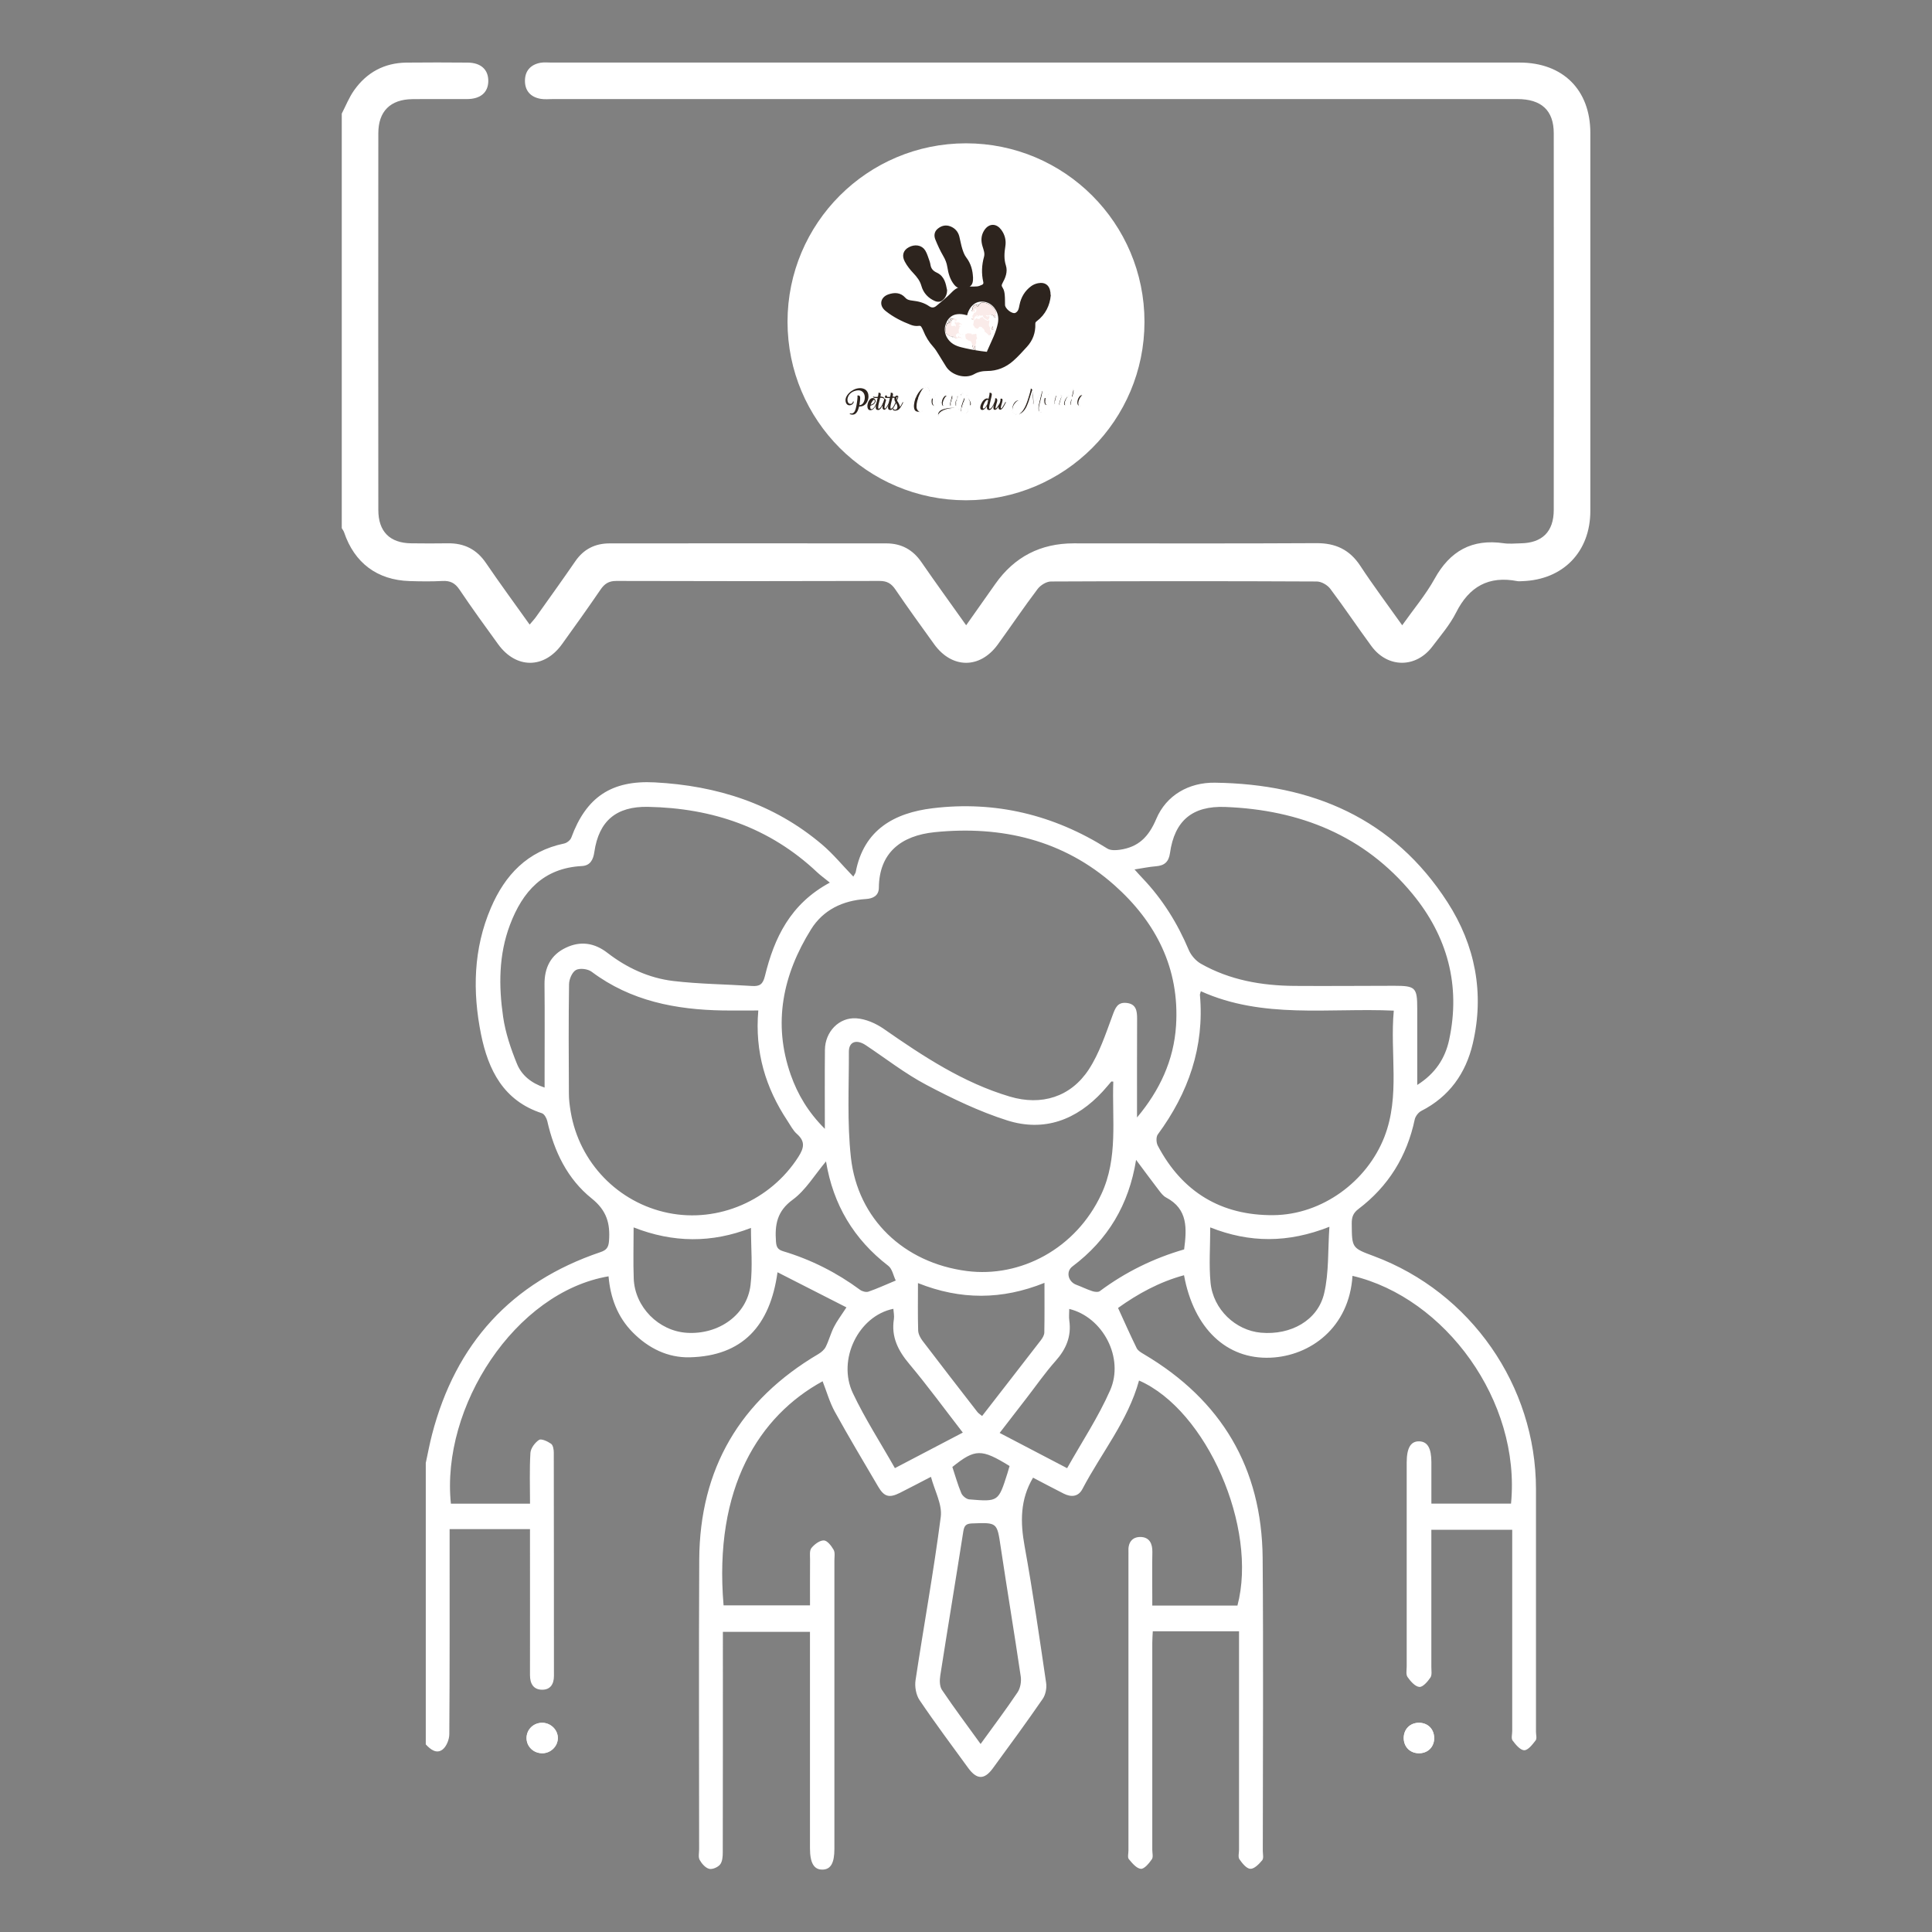 <?xml version="1.0" encoding="UTF-8"?><svg xmlns="http://www.w3.org/2000/svg" viewBox="0 0 500 500"><rect x="0" y="0" width="500" height="500" fill="#808080" stroke="none"/><defs><style>.e,.f{fill:#fff;}.g{fill:#faebe9;}.h{stroke:#2d241e;}.h,.f{stroke-miterlimit:10;}.h,.i{fill:#2d241e;}.f{stroke:#fff;stroke-width:5px;}</style></defs><g id="a"/><g id="b"><g><path class="e" d="M88.43,29.44c1.04-2.01,1.88-4.17,3.17-6.01,3.28-4.68,7.86-7.17,13.63-7.23,5.26-.06,10.52-.04,15.78,0,3.44,.02,5.39,1.81,5.36,4.78-.03,2.94-1.99,4.64-5.48,4.66-4.73,.03-9.47-.04-14.2,.02-5.67,.07-8.78,3.15-8.78,8.83-.03,32.5-.03,64.99,0,97.49,0,5.61,3,8.57,8.53,8.63,3.16,.04,6.31,.05,9.47,0,4.22-.06,7.45,1.55,9.86,5.1,3.6,5.29,7.39,10.44,11.3,15.93,.67-.81,1.22-1.37,1.67-2.01,3.41-4.8,6.85-9.57,10.18-14.42,2.16-3.13,5.14-4.58,8.84-4.58,23.88-.02,47.76-.02,71.63,0,3.84,0,6.83,1.6,9.05,4.82,3.69,5.35,7.51,10.61,11.6,16.37,2.65-3.75,5.1-7.21,7.54-10.69q7.39-10.51,20.29-10.51c20.93,0,41.87,.07,62.8-.05,4.98-.03,8.63,1.68,11.39,5.89,3.34,5.09,7,9.96,10.83,15.36,2.94-4.16,6.07-7.86,8.38-12.02,3.99-7.23,9.7-10.4,17.89-9.21,1.44,.21,2.94,.05,4.41,.02,5.54-.08,8.54-3.01,8.54-8.63,.03-32.5,.03-64.99,0-97.49,0-5.91-3.19-8.85-9.41-8.85-35.03-.01-70.06,0-105.09,0-48.18,0-96.35,0-144.53,0-1.05,0-2.13,.12-3.15-.06-2.64-.45-4.12-2.13-4.07-4.78,.04-2.5,1.5-4.09,3.99-4.55,.92-.17,1.89-.06,2.83-.06,83.52,0,167.04,0,250.56,0,11.24,0,18.34,7.06,18.34,18.23,0,32.6,0,65.2,0,97.8,0,10.58-7.03,17.83-17.6,18.18-.42,.01-.86,.07-1.26,0-7.44-1.45-12.5,1.4-15.89,8.14-1.59,3.16-3.98,5.92-6.13,8.77-4.26,5.65-11.57,5.62-15.77-.09-3.61-4.91-6.99-9.98-10.66-14.85-.74-.98-2.3-1.88-3.49-1.88-22.93-.11-45.86-.11-68.79,0-1.18,0-2.72,.96-3.46,1.95-3.55,4.69-6.84,9.58-10.29,14.34-4.61,6.37-11.88,6.33-16.49-.07-3.38-4.69-6.77-9.37-10.02-14.15-1.05-1.55-2.16-2.21-4.08-2.21-22.72,.07-45.44,.07-68.16,0-1.94,0-3.03,.72-4.07,2.24-3.26,4.77-6.62,9.48-10,14.16-4.61,6.38-11.85,6.38-16.5-.02-3.4-4.68-6.79-9.36-10.01-14.15-1.15-1.71-2.42-2.33-4.41-2.22-2.83,.15-5.68,.11-8.52,.02-8.36-.26-14.27-4.71-16.93-12.63-.13-.38-.4-.71-.6-1.06,0-35.76,0-71.51,0-107.27Z"/><g><path class="e" d="M371.16,449.71c-.04-2.24-1.65-3.83-3.88-3.85-2.34-.03-4.04,1.69-3.99,4.03,.05,2.34,1.8,3.96,4.17,3.85,2.23-.11,3.75-1.76,3.71-4.02Zm-230.82,4.03c2.16-.02,3.96-1.74,4.02-3.84,.06-2.19-1.83-4.06-4.09-4.05-2.19,.02-3.94,1.69-4,3.84-.06,2.25,1.76,4.06,4.07,4.04Z"/><path class="e" d="M110.21,378.51c.53-2.44,.98-4.89,1.61-7.3,6.11-23.48,20.49-39.34,43.55-47.15,1.52-.51,2.11-1.16,2.24-2.88,.34-4.5-.55-7.87-4.48-11.02-6.28-5.03-9.72-12.16-11.5-20.05-.17-.75-.77-1.8-1.39-2.01-9.93-3.22-13.88-11.18-15.75-20.42-2.23-11.08-1.99-22.13,2.55-32.72,3.65-8.52,9.46-14.69,18.96-16.66,.71-.15,1.61-.86,1.85-1.52,3.85-10.49,10.4-14.89,21.6-14.3,16.1,.85,30.82,5.51,43.28,16.07,2.89,2.45,5.32,5.43,8.11,8.32,.37-.69,.56-.91,.61-1.15,2.09-11,10-15.35,19.94-16.55,16.22-1.96,31.32,1.7,45.18,10.43,.82,.52,2.17,.47,3.22,.32,4.79-.68,7.46-3.27,9.45-7.98,2.61-6.18,8.49-9.47,15.15-9.38,25.14,.32,46.24,9.19,60.25,30.98,7.12,11.07,9.57,23.46,6.52,36.5-1.8,7.72-6.07,13.76-13.32,17.46-.76,.39-1.53,1.38-1.71,2.22-2.02,9.54-6.83,17.31-14.58,23.18-1.39,1.05-1.73,2.14-1.72,3.75,.05,6.31,0,6.31,5.71,8.43,25.1,9.35,41.95,33.55,41.97,60.28,.01,20.95,0,41.9,0,62.84,0,.75,.28,1.72-.08,2.2-.81,1.05-1.95,2.56-2.95,2.56-1.03,0-2.23-1.45-3.02-2.51-.41-.55-.1-1.63-.1-2.47,0-16.27,0-32.54,0-48.82v-3.25h-20.93v2.96c0,10.85,0,21.7,0,32.54,0,.93,.21,2.08-.24,2.74-.71,1.05-1.98,2.52-2.87,2.43-1.12-.11-2.29-1.48-3.06-2.58-.45-.65-.21-1.81-.21-2.74,0-17.58,0-35.16,0-52.74,0-3.81,1.05-5.57,3.27-5.5,2.12,.07,3.11,1.76,3.12,5.38,0,3.53,0,7.06,0,10.73h20.61c2.59-26.58-17.1-53.29-41.03-58.94-.83,13.34-10.86,20.74-21.23,21.18-11.34,.48-19.83-7.53-22.37-21.34-6.39,1.73-12.01,4.84-17.07,8.47,1.65,3.61,3.17,7.05,4.83,10.42,.33,.66,1.17,1.14,1.86,1.55,20.07,11.87,30.53,29.42,30.73,52.75,.21,25.25,.05,50.5,.04,75.75,0,.84,.27,1.95-.15,2.46-.81,.98-2.05,2.26-3.07,2.22-1-.04-2.11-1.44-2.83-2.48-.4-.57-.1-1.63-.1-2.48,0-17.77,0-35.54,0-53.3,0-1.01,0-2.02,0-3.21h-22.32c-.04,.99-.13,1.97-.13,2.95,0,17.86,0,35.72,0,53.59,0,.84,.29,1.91-.12,2.47-.73,1.04-1.94,2.53-2.84,2.46-1.11-.09-2.25-1.47-3.11-2.51-.37-.45-.1-1.45-.1-2.19,0-25.44,0-50.87,0-76.31,0-.37,.02-.75,0-1.12-.13-2.25,.91-3.79,3.15-3.75,2.25,.05,3.08,1.68,3.04,3.89-.08,3.83-.02,7.67-.02,11.5,0,.73,0,1.45,0,2.36h22.04c5.32-20.14-7.96-50.59-25.47-58.24-2.86,10.42-9.75,18.73-14.65,28.08-1.06,2.02-2.92,2.16-4.84,1.19-2.66-1.34-5.29-2.75-7.94-4.13-3.37,5.68-3.31,11.53-2.18,17.75,2.13,11.74,3.83,23.57,5.57,35.38,.19,1.32-.14,3.04-.89,4.12-4.19,6.08-8.55,12.03-12.92,17.99-2.2,3-4.15,2.93-6.38-.13-4.23-5.82-8.55-11.58-12.57-17.54-.91-1.35-1.29-3.49-1.04-5.14,2.13-14.11,4.7-28.16,6.53-42.3,.41-3.21-1.58-6.73-2.54-10.35-2.94,1.52-5.48,2.87-8.06,4.16-2.73,1.37-4.05,1.01-5.57-1.58-3.78-6.44-7.62-12.85-11.23-19.39-1.37-2.48-2.14-5.28-3.18-7.92-16.38,8.95-28.24,27.48-25.63,58h22.37c0-3.91-.02-7.89,.01-11.87,0-1.02-.18-2.32,.36-2.98,.77-.95,2.13-1.98,3.21-1.96,.88,.02,1.95,1.41,2.53,2.42,.41,.72,.2,1.82,.2,2.76,0,24.88,0,49.75,0,74.63,0,3.69-.94,5.33-3.06,5.38-2.21,.06-3.26-1.7-3.26-5.5,0-17.49,0-34.98,0-52.46v-3.57h-22.54v2.92c0,18.05,.01,36.1-.03,54.15,0,1.07-.09,2.39-.69,3.14-.58,.72-2.02,1.34-2.84,1.12-.97-.26-1.92-1.34-2.45-2.31-.4-.73-.14-1.83-.14-2.76,0-24.97-.1-49.94,.03-74.91,.12-23.57,10.56-41.28,30.84-53.25,.75-.44,1.53-1.11,1.9-1.86,.83-1.66,1.29-3.5,2.13-5.15,.79-1.56,1.88-2.97,3.23-5.06-5.86-2.98-11.61-5.91-17.84-9.09-1.94,13.92-9.09,21.67-22.7,22.01-5.7,.14-10.69-2.33-14.76-6.44-3.98-4.02-5.79-9-6.27-14.52-24.23,4.11-43.39,33.85-40.8,58.84h20.48c0-4.41-.16-8.78,.1-13.12,.07-1.21,1.17-2.69,2.23-3.38,.6-.39,2.23,.37,3.12,1,.52,.37,.7,1.49,.7,2.28,.04,19.26,.02,38.53,.04,57.79,0,2.11-.91,3.58-3.03,3.58-2.28,0-3.17-1.58-3.17-3.77,.02-11.5,0-23.01,0-34.51,0-1.02,0-2.04,0-3.28h-20.8c0,1.13,0,2.13,0,3.12,0,16.65,.04,33.29-.08,49.94,0,1.37-.73,3.21-1.76,3.99-1.56,1.19-3.13-.03-4.33-1.34v-72.95Zm184.05-89.31c5.84-6.95,9.53-14.78,10.1-23.78,.95-14.83-5.24-26.83-15.98-36.36-13.2-11.71-29.21-15.42-46.42-13.7-8.88,.89-14.43,5.43-14.51,14.36-.02,2.04-1.43,2.83-3.38,2.95-5.95,.37-11.04,2.81-14.17,7.84-7.29,11.7-9.96,24.29-5.25,37.67,1.78,5.04,4.51,9.68,8.82,13.96,0-7.25-.05-13.86,.02-20.48,.05-4.6,3.62-8.44,8.16-8.12,2.42,.17,5.03,1.31,7.06,2.73,10.22,7.11,20.56,13.94,32.64,17.53,8.17,2.43,15.75,.11,20.41-7,2.75-4.2,4.37-9.18,6.14-13.95,.73-1.97,1.28-3.55,3.67-3.29,2.48,.27,2.72,2.07,2.71,4.11-.04,8.5-.02,17.01-.02,25.51Zm-79.51-60.79c-1.38-1.12-2.38-1.83-3.26-2.66-12.3-11.6-27.13-16.62-43.8-16.94-8.17-.15-12.7,3.6-13.88,11.71-.28,1.95-1.04,3.49-3.2,3.61-9.97,.51-15.37,6.57-18.64,15.24-2.92,7.74-2.92,15.77-1.77,23.75,.6,4.17,2,8.3,3.6,12.22,1.19,2.92,3.68,4.98,7.14,6.12,0-1.36,0-2.37,0-3.38,0-7.76,.06-15.51-.02-23.27-.05-4.35,1.59-7.68,5.54-9.55,3.79-1.8,7.38-1.26,10.75,1.34,5.04,3.9,10.76,6.53,17.04,7.28,6.74,.8,13.57,.84,20.35,1.29,1.98,.13,2.83-.4,3.36-2.56,2.4-9.86,6.55-18.67,16.8-24.19Zm152.04,52.37c4.72-2.98,7.23-6.94,8.25-11.68,3.03-14.08-.46-26.8-9.47-37.74-12.47-15.15-29.18-21.78-48.48-22.52-8.49-.33-13.12,3.53-14.3,11.94-.32,2.28-1.44,3.24-3.64,3.41-1.69,.13-3.37,.49-5.54,.82,1.01,1.11,1.56,1.74,2.13,2.33,5.15,5.41,9.01,11.63,11.91,18.51,.59,1.4,1.83,2.81,3.14,3.56,7.5,4.25,15.74,5.68,24.25,5.74,8.6,.06,17.21-.02,25.81-.03,5.47,0,5.93,.45,5.93,5.88,0,6.41,0,12.83,0,19.77Zm-170.54-19.27c-3.3,0-6.19,.04-9.07,0-12.27-.2-23.93-2.43-34.06-10.02-.98-.74-3.05-1-4.05-.46-1,.54-1.78,2.38-1.8,3.67-.14,9.44-.09,18.89-.04,28.34,0,1.58,.21,3.16,.47,4.72,2.22,13.13,12.25,23.5,25.24,26.15,12.97,2.64,26.49-3.26,33.67-14.5,1.45-2.27,1.87-3.99-.37-5.95-1.02-.9-1.67-2.23-2.45-3.4-5.64-8.51-8.48-17.8-7.54-28.54Zm114.53-4.98c-.16,.59-.26,.77-.24,.94,1.19,13.5-2.98,25.35-10.9,36.12-.48,.65-.42,2.14,0,2.92,6.34,12.01,16.44,18.09,29.93,17.97,12.53-.11,24.2-8.65,28.72-20.28,4.11-10.6,1.4-21.6,2.42-32.65-16.94-.76-33.86,2.22-49.93-5.02Zm-22.66,23.4c-.35-.03-.48-.07-.51-.03-.74,.84-1.44,1.72-2.2,2.54-6.78,7.39-15.16,10.57-24.78,7.51-7.22-2.3-14.19-5.65-20.91-9.2-5.5-2.91-10.48-6.81-15.68-10.27-2.37-1.57-4.36-.91-4.35,1.68,.03,9.15-.48,18.38,.53,27.44,1.77,15.83,13.65,27.23,30,29.34,13.85,1.79,28.23-5.75,34.81-19.89,4.38-9.41,2.74-19.35,3.09-29.12Zm-34.34,171.41c3.41-4.72,6.61-8.96,9.57-13.38,.72-1.07,1.01-2.76,.82-4.07-1.64-11.16-3.51-22.3-5.18-33.46-.96-6.45-.85-6.42-7.44-6.17-1.53,.06-2.01,.56-2.25,2.08-1.94,12.44-4.02,24.86-5.96,37.3-.19,1.2-.19,2.78,.44,3.71,3.12,4.64,6.48,9.11,10,13.99Zm-16.21-119.29c0,4.43-.07,8.35,.05,12.26,.03,.92,.56,1.94,1.14,2.7,4.69,6.16,9.43,12.28,14.18,18.4,.3,.39,.77,.66,1.23,1.05,5.15-6.64,10.19-13.11,15.2-19.61,.44-.57,.88-1.31,.9-1.98,.08-4.17,.04-8.35,.04-12.87-10.99,4.43-21.72,4.46-32.74,.06Zm75.64-14.4c0,5.05-.36,9.72,.08,14.31,.67,6.91,6.47,12.36,13.05,12.94,7.7,.68,14.7-3.15,16.35-10.18,1.26-5.37,.94-11.12,1.36-17.23-10.74,4.24-20.66,4.19-30.84,.16Zm-118.86,.13c-10.13,3.96-20.14,3.88-30.37-.13,0,4.67-.13,8.96,.03,13.23,.27,7.39,6.47,13.61,13.79,14.05,8.25,.5,15.52-4.68,16.44-12.36,.57-4.77,.11-9.66,.11-14.8Zm54.83,52.98c-4.77-6.17-9.12-12.12-13.84-17.75-2.92-3.47-4.73-7.02-4-11.63,.13-.85-.08-1.75-.14-2.66-8.99,1.8-14.59,13.15-10.48,21.82,3.13,6.62,7.15,12.82,10.88,19.41,5.91-3.09,11.57-6.05,17.58-9.2Zm26.99,9.21c3.81-6.79,8.07-13.2,11.13-20.15,3.7-8.39-1.84-18.94-10.58-21.07,0,1.06-.12,2.07,.02,3.04,.57,4.09-.84,7.38-3.56,10.43-2.72,3.06-5.07,6.46-7.59,9.71-2.26,2.93-4.52,5.86-6.88,8.91,5.91,3.09,11.51,6.02,17.45,9.12Zm-62.39-79.41c-2.95,3.5-5.26,7.46-8.65,9.94-4.06,2.97-4.62,6.47-4.31,10.8,.1,1.42,.45,2.1,1.89,2.53,7.2,2.16,13.82,5.51,19.88,9.98,.55,.41,1.55,.67,2.15,.47,2.18-.74,4.29-1.72,7.08-2.88-.63-1.3-.91-3.02-1.92-3.8-8.92-6.87-14.28-15.8-16.13-27.04Zm92.67,22.8c.7-5.4,1.03-10.45-4.65-13.44-.79-.41-1.4-1.25-1.96-1.98-1.9-2.47-3.73-4.98-5.82-7.77-1.86,11.61-7.31,20.7-16.47,27.58-1.79,1.34-1.1,3.98,1,4.75,1.4,.52,2.73,1.19,4.14,1.65,.6,.2,1.53,.31,1.95-.01,6.64-4.95,13.96-8.52,21.8-10.79Zm-45.17,56.04c-7.33-4.51-8.92-4.47-14.81,.25,.74,2.24,1.39,4.57,2.32,6.79,.3,.71,1.31,1.54,2.05,1.6,7.54,.63,7.55,.59,9.86-6.68,.19-.61,.37-1.23,.58-1.95Z"/><path class="e" d="M371.16,449.71c.04,2.27-1.48,3.92-3.71,4.02-2.37,.11-4.12-1.5-4.17-3.85-.05-2.34,1.65-4.06,3.99-4.03,2.24,.02,3.84,1.62,3.88,3.85Z"/><path class="e" d="M140.35,453.74c-2.31,.02-4.14-1.8-4.07-4.04,.06-2.15,1.81-3.82,4-3.84,2.26-.02,4.16,1.85,4.09,4.05-.06,2.1-1.86,3.82-4.02,3.84Z"/></g><g><circle class="f" cx="250" cy="83.28" r="43.69"/><g><g><path class="h" d="M251.32,71.84c.02,1.35-.22,1.8-1.05,2.13-1.14,.45-2.2,.28-2.87-.52-1.07-1.28-1.49-2.84-1.74-4.44-.17-1.11-.57-2.08-1.14-3.05-.77-1.31-1.4-2.72-1.98-4.13-.32-.78-.3-1.62,.45-2.24,.83-.68,1.74-.94,2.78-.54,1.05,.41,1.73,1.17,2.01,2.25,.28,1.09,.45,2.2,.79,3.27,.26,.81,.57,1.67,1.08,2.33,1.17,1.52,1.6,3.22,1.66,4.93Z"/><path class="h" d="M244.61,75.13c-.03,1.08-.47,1.84-1.21,2.34-.28,.19-.85,.16-1.2,0-1.64-.7-2.79-1.91-3.27-3.64-.39-1.39-1.2-2.43-2.17-3.46-.83-.88-1.62-1.86-2.17-2.92-.71-1.36-.32-2.38,.82-3.01,1.36-.74,2.89-.54,3.62,.65,.48,.79,.72,1.73,1.05,2.61,.11,.31,.19,.64,.24,.96,.19,1.16,.86,1.87,1.93,2.36,1.76,.82,2.04,2.54,2.35,4.08Z"/><path class="h" d="M271.43,76.52c-.23,2.26-1.22,4.56-3.44,6.22-.42,.31-.57,.63-.55,1.14,.07,2.12-.61,3.98-2.04,5.54-1.14,1.24-2.27,2.52-3.53,3.62-1.8,1.58-3.95,2.47-6.37,2.47-1.3,0-2.5,.24-3.6,.87-2.06,1.2-5.31,.26-6.6-1.72-.67-1.03-1.27-2.1-1.93-3.13-.45-.71-.88-1.46-1.44-2.07-1.11-1.21-1.93-2.57-2.53-4.08-.1-.26-.24-.51-.37-.76-.28-.56-.62-.89-1.36-.78-.55,.08-1.19-.02-1.72-.22-2.3-.88-4.48-1.96-6.43-3.52-1.57-1.25-1.1-2.88,.58-3.45,1.39-.47,2.75-.48,3.81,.72,.6,.68,1.37,.84,2.19,.93,1.47,.16,2.86,.51,4.1,1.37,.81,.56,1.65,.53,2.41-.09,1.03-.84,2.03-1.71,3.03-2.58,.44-.39,.83-.84,1.26-1.24,.83-.79,1.79-1.22,2.98-1.15,.99,.06,2,.08,2.99,.01,.51-.03,1.03-.25,1.5-.47,.51-.24,.72-.72,.59-1.29-.49-2.12-.39-4.21,.19-6.29,.29-1.06-.1-2.01-.4-2.99-.4-1.31-.36-2.57,.42-3.75,1.01-1.51,2.5-1.52,3.58-.03,.84,1.15,1.16,2.48,.94,3.85-.28,1.76-.4,3.44,.16,5.2,.46,1.45-.12,2.88-.84,4.18-.35,.63-.36,1.1,.07,1.73,.31,.45,.4,1.1,.45,1.67,.08,.84,.04,1.69,.07,2.53,.06,1.24,2,2.83,3.2,2.53,.41-.1,.84-.5,1.06-.88,.27-.47,.37-1.05,.48-1.6,.37-1.89,1.3-3.44,2.85-4.57,.44-.32,.99-.54,1.52-.65,1.72-.34,2.7,.5,2.69,2.69Zm-21.2,5.42c-.48-.11-.9-.23-1.32-.3-2.22-.38-3.94,1.32-3.62,3.55,.2,1.38,1,2.33,2.13,3.03,2.4,1.48,5.14,1.84,8.01,2.42,.62-1.98,1.31-3.87,1.8-5.82,.36-1.43,.28-2.91-.61-4.2-.77-1.13-1.84-1.78-3.24-1.71-1.41,.08-2.24,1-2.81,2.19-.12,.25-.21,.52-.34,.84Z"/></g><g><path id="c" class="e" d="M257.79,80.36c.54,1.02,.68,2.12,.46,3.28-.23,1.17-.61,2.29-1.07,3.38-.53,1.27-1.14,2.5-1.68,3.76-.05,.22-.07,.28-.2,.26-1.83-.2-3.65-.51-5.45-.91-.71-.16-1.43-.32-2.12-.58-.75-.29-1.43-.69-1.98-1.29-.76-.83-1.21-1.81-1.24-2.94-.02-.72,.19-1.38,.5-2.02,.25-.51,.58-.96,1.03-1.31,.51-.4,1.1-.61,1.75-.68,.74-.08,1.47,.02,2.18,.21,.08,.02,.17,.04,.25,.07,.06,.02,.08,0,.09-.06,.17-.69,.45-1.33,.86-1.9,.39-.54,.86-.98,1.46-1.27,.62-.29,1.27-.36,1.94-.28,1.14,.14,2.05,.69,2.76,1.58,.16,.21,.3,.43,.45,.68Zm-11.46,6.79c.14,.08,.26,.2,.42,.23-.13-.11-.29-.17-.43-.26-.04-.04-.09-.07-.1-.13,.1-.03,.19,.02,.27,.06,.14,.08,.27,.16,.43,.19,.12,.07,.22,.17,.33,.25,.09,.07,.18,.12,.29,.12,.09,0,.18,0,.24-.08,.1-.14,.13-.15,.29-.1,.11,.04,.22,.05,.34-.03,.11,.02,.21,.07,.31,.11,.14,.08,.24,.06,.32-.06,.01-.02,.04-.04,.01-.06-.03-.02-.05,.01-.06,.03-.11,.15-.16,.16-.29,.01-.03-.07-.06-.14-.1-.2-.05-.09-.11-.1-.19-.05-.03,.02-.06,.04-.09,.06-.07,.04-.11,.02-.13-.06-.01-.06-.02-.13-.03-.2,0-.04,0-.09-.05-.1-.05,0-.08,.03-.1,.08-.05,.12-.07,.25-.16,.36-.13,0-.26-.02-.34-.11-.16-.19-.2-.4-.13-.64,.01-.04,.04-.07,.07-.1,.1-.09,.22-.16,.33-.23,.13-.07,.24-.07,.35,.03,.06,.05,.13,.1,.22,.11-.05-.1-.13-.16-.19-.24-.05-.07-.11-.14-.09-.24,.03-.1,.03-.2,.02-.3,0-.1-.02-.2-.03-.31,0-.04,0-.08,.02-.11,.09-.08,.12-.19,.14-.31,.02-.09,.02-.19,.05-.28,.02-.07,.06-.13,.12-.17,.02-.01,.04-.04,.06-.02,.02,.01,0,.04,0,.06,0,.04-.01,.08,.01,.13,.08-.08,.13-.18,.14-.29-.08,.05-.16,.06-.24,.04-.11-.02-.13-.05-.09-.15-.11-.02-.14,.09-.21,.13,0-.08,.02-.15,.07-.21,.06-.08,.15-.13,.23-.19,.1-.07,.19-.14,.25-.25,.01-.02,.03-.05,.02-.08-.02-.03-.06-.02-.08-.01-.08,.02-.16,.05-.25,.08,.02-.04,.04-.06,.05-.09,.01-.03,.05-.05,.04-.08-.02-.03-.06-.02-.09-.01-.13,.03-.23-.01-.32-.1-.05-.05-.1-.08-.17-.1-.05-.01-.08-.01-.08,.05,0,.04,0,.08-.02,.12,0,.04-.02,.07-.06,.08-.04,0-.07-.02-.09-.05-.13-.15-.37-.18-.53-.08-.05,.03-.06,.06-.02,.11,.03,.03,.04,.07,.05,.12,0,.1,.05,.16,.16,.17,.05,0,.07,.03,.07,.09,0,.16,0,.32,.04,.48,0,.03,.05,.06,.01,.09-.04,.03-.08,0-.12-.02-.05-.05-.1-.1-.14-.15-.12-.12-.26-.02-.61,.26,.04-.31-.07-.15-.11-.21-.04-.06-.1-.07-.16-.1-.12-.05-.14-.1-.11-.22,.02-.1,.08-.2,.11-.3,.02-.05,.05-.11,.02-.17-.02-.05-.08-.05-.14-.07,.07-.04,.13-.07,.16-.14,.03-.06,.08-.11,.13-.14,.08-.05,.1-.1,.06-.18-.04-.08-.15-.14-.22-.11-.02,0-.06,.02-.03,.06,.06,.07,.03,.14,0,.22-.01,.04-.02,.11-.06,.11-.05,0-.06-.07-.08-.12,0-.02,0-.05-.02-.05-.03,0-.05,.02-.06,.04-.02,.03,0,.06,0,.1-.14-.06-.26-.13-.4-.18-.04,.01-.14-.04-.15,.05,0,.05,.02,.08,.07,.08,.08,0,.16,.03,.22,.04,.05,.09,.04,.18,.02,.27-.02,.07-.04,.08-.1,.03-.02-.01-.03-.03-.04-.05-.02-.02-.03-.03-.05,0-.11,.11-.26,.17-.4,.21-.11,.03-.16,.06-.08,.18,.01,.02,.02,.04,0,.06-.02,.02-.04,0-.06-.01-.05-.03-.07,0-.08,.04-.23,.7-.3,1.42-.12,2.15,.03,.13,.09,.22,.2,.3,.37,.23,.72,.52,1.16,.63,.05,.01,.1,.04,.15,.06Zm10.47-5.54v-.02s.01-.1,.06-.12c.06-.02,.09,.04,.11,.08,.09,.12,.17,.25,.25,.37,.1,.14,.19,.29,.4,.32,.04-.18,0-.35-.09-.49-.04-.06-.05-.12-.02-.19,.05-.12,.07-.24,.1-.37,.03-.12,.06-.24,.16-.33,.04-.03,.04-.05,.02-.09-.18-.41-.42-.78-.72-1.12-.77-.87-1.73-1.34-2.88-1.39-.03,0-.07-.01-.1,0-.2,.12-.44,.18-.54,.42,0,0,0,.02-.02,.02-.03,.02-.05,.05-.09,.06-.04,0-.05-.04-.08-.07-.02,.09-.05,.18-.06,.26-.02,.14-.08,.23-.23,.25v.02l.07,.04c-.16,.03-.3,0-.43-.07-.02,0-.04-.02-.03-.04,0,0,.02-.02,.03-.02,.02,0,.04-.01,.06-.02,.12-.05,.24-.11,.35-.18,.03-.02,.06-.04,.05-.08,0-.04-.05-.04-.08-.05-.08-.02-.16,0-.24,.01-.13,.03-.25,.09-.37,.14-.05,.02-.09,.03-.14,0-.07-.04-.13-.03-.19,.01-.2,.12-.33,.28-.4,.5-.04,.14-.06,.28-.07,.42,0,.12-.04,.22-.09,.33-.15,.3-.17,.23,.08,.51,.08-.08,.11-.19,.15-.29,.11,.13,.24,.24,.4,.34,0-.16,0-.32,0-.47,0-.02,0-.05-.04-.06-.08-.04-.09-.1-.08-.18,0-.17,.05-.33,.13-.48,.03-.03,.1-.11,.16-.07,.05,.03,0,.07,0,.1-.03,.11-.07,.23-.03,.35,.04,.13,.17,.16,.27,.08,.05-.04,.09-.08,.14-.13,.04-.03,.08-.05,.15-.06-.03,.05-.06,.08-.1,.1-.07,.05-.14,.1-.19,.16-.03,.03-.04,.05,.01,.08,.09,.05,.09,.06,0,.12-.07,.05-.08,.1-.04,.17,.03,.05,.02,.1,0,.15-.06,.17-.42,.39-.61,.33,0,.13-.05,.25-.11,.36-.09,.17-.2,.34-.33,.49-.03,.04-.03,.05,.02,.07,.06,.03,.11,.06,.17,.09,.09,.06,.09,.11,.01,.17-.05,.05-.11,.09-.17,.14-.09,.07-.11,.15-.07,.25,.06,.16,.18,.27,.38,.31,.14-.08,.25-.2,.22-.36-.02-.13,0-.24,.06-.36,.19-.35,.59-.41,.86-.12,.01,.01,.02,.04,.04,.02,.02,0,.02-.03,.02-.05,0-.03-.03-.06-.02-.09,.03-.08-.02-.08-.07-.09-.13-.05-.26-.09-.39-.16-.03-.02-.07-.03-.06-.07,.02-.06,.14,.01,.11-.07,.19,.06,.36,.17,.53,.25,.09,.04,.19,.07,.29,.03-.01-.03-.04-.03-.06-.04-.04-.03-.07-.06-.06-.1,.02-.06,.08-.1,.13-.13,.05-.02,.05,.04,.07,.06,.12,.16,.25,.19,.43,.1,.06-.03,.11-.06,.16-.11,.06-.05,.08-.03,.1,.03,.04,.09,.08,.18,.12,.28,.07,.17,.15,.33,.31,.42,.13,.07,.26,.16,.38,.24,.15,.1,.31,.21,.47,.29,.03,.02,.06,.04,.1,0,.2-.24,.38-.48,.41-.81,0-.09,0-.15-.1-.19-.06-.03-.11-.07-.17-.11-.01,.17-.11,.24-.27,.19-.12-.04-.22-.11-.33-.16-.05-.02-.09-.09-.06-.15,.03-.06,.1-.05,.15-.02,.05,.02,.09,.05,.14,.06,.21,.03,.41,.04,.61-.07,.25-.14,.49-.16,.73,.04,0,0,.01,0,.02,0Zm-2.36,.54c-.04-.07-.05-.15-.14-.13-.24,.07-.47,.14-.68,.28-.05,.03-.09,.07-.07,.12,.03,.1-.03,.11-.1,.11-.15,0-.3-.04-.46,.02-.05,.02-.09-.02-.09-.08,0-.02,0-.05,0-.07,0-.08-.04-.1-.12-.09-.06,.01-.12,.05-.17,.09-.16,.12-.29,.27-.44,.4-.15,.12-.21,.27-.19,.45,.01,.14-.01,.26-.05,.39-.04,.13-.08,.27-.08,.41,0,.08,.01,.17,.09,.2,.14,.05,.17,.16,.21,.28,.03,.1,.06,.2,.16,.26,.17,.09,.34,.18,.51,.25,.14,.06,.25,.01,.33-.14,.33-.38,.31-.44,.57-.34,.05,.02,.09,.04,.14,.01,.19-.09,.22,.21,.35,.58,.17-.17,.26-.09,.34-.01,.14,.15,.27,.31,.23,.54-.01,.07,.03,.13,.08,.17,.21,.17,.44,.33,.65,.51,.11,.1,.21,.2,.26,.33,.05,.12,.08,.13,.19,.07,.03-.02,.07-.04,.1-.06,.23-.16,.29-.4,.29-.67,0-.12-.02-.25,.01-.37,.02-.09-.01-.16-.08-.21-.13-.1-.13-.11-.06-.26,.09-.2,.09-.38-.07-.55-.26-.28-.31-.61-.21-.97,.03-.11,.06-.22,.08-.33,.04-.18,.03-.37-.05-.55-.07,.05-.13,.12-.19,.17-.07,.06-.15,.09-.24,.04-.09-.04-.18-.08-.27-.12-.33-.18-.64-.38-.9-.65-.03-.03-.06-.07-.07-.12,.05-.01,.08,.01,.13,.02Zm-2.5,8.1q.1,.19,.27,.23c.07,.01,.14,.02,.2,.04,.06,.01,.07-.01,.07-.06,0-.07-.03-.14-.07-.19-.05-.07-.07-.15-.05-.23,.02-.08,0-.15-.06-.22-.08-.08-.07-.1,.04-.13,.07-.02,.1-.06,.07-.13-.01-.03,0-.05,0-.06,.03-.04,.06-.08,.09-.11,.1-.13,.09-.17-.04-.26-.02-.01-.04-.02-.05-.03-.04-.02-.03-.05,0-.06,.08-.04,.18,.01,.25-.08,.02-.08-.05-.18-.01-.27,.06-.15,.03-.28-.02-.42-.07-.21-.03-.38,.16-.51,.1-.07,.12-.17,.09-.28-.02-.05-.03-.09-.05-.13-.08-.13-.11-.27-.1-.43,.01-.13,0-.27-.03-.4-.02-.07-.07-.11-.15-.1-.09,0-.18,.03-.27,.07-.09,.04-.19,.06-.29,.03-.12-.04-.22-.02-.3,.1-.01,.02-.03,.03-.05,.05-.12,.07-.09-.01-.08-.32-.24,.02-.47,.03-.7-.02-.31-.07-.59-.04-.82,.19-.04,.04-.05,0-.06-.02-.01-.02-.03-.04-.06-.04-.02,0-.03,.03-.03,.05-.03,.16-.06,.33-.04,.49,.02,.18,.06,.36,.1,.54,.04,.19,.17,.31,.42,.32,.15,.27,.33,.45,.6,.41,.11-.02,.19,.02,.27,.1,.05,.05,.1,.12,.13,.18,.14,.25,.21,.52,.27,.79,.09,.33,.14,.68,.3,.95Zm-4.85-7.67s.03-.05,.04-.06c.05-.08,.03-.12-.07-.13-.03,0-.06,0-.09,0-.16,.02-.31,.05-.46,.11-.14,.06-.28,.1-.43,.03-.07-.03-.08,.02-.06,.07,.02,.05,.04,.09,.07,.13,.01,.02,.02,.05,0,.07-.02,.02-.05,.02-.08,0-.06-.03-.1-.07-.12-.14,0-.04-.02-.07-.05-.03-.05,.06-.11,.12-.07,.2,.03,.07,.11,.06,.17,.06,.02,0,.04,0,.06,0,.17-.02,.32-.08,.48-.14,.2-.07,.4-.12,.61,.08,.01-.07,.18,.02,.23-.07,.04-.06,.09-.05,.15-.05,.04,0,.07,0,.11,0,.04,0,.1,0,.1-.05,0-.05-.03-.09-.09-.1-.06,0-.11,0-.17,0-.1,0-.21,.02-.32,0Zm9.8,2s-.03-.06-.05-.08c-.01-.02-.02-.05-.05-.05-.02,0-.02,.03-.03,.05-.06,.17-.09,.34-.08,.52,0,.1,.02,.21,.1,.29,.05,.05,.11,.11,.18,.08,.07-.02,.07-.1,.07-.17,0-.23-.06-.44-.14-.64Zm-9.91-1.46c.16,.03,.3,.03,.45,.02,.04,0,.12,.02,.12-.03,0-.05-.08-.04-.12-.04h-.01c.03-.06,.09-.04,.13-.05,.03,0,.06-.02,.06-.06,0-.04-.03-.04-.06-.05-.15-.02-.31-.02-.45,.03-.03,0-.06,.02-.06,.06,0,.05-.02,.08-.06,.12Zm1.72,.67c-.03,.09-.05,.18-.05,.27,0,.09,.05,.04,.17-.06,.12-.03,.13-.06,.1-.11-.03-.05-.08-.07-.13-.05-.06,.03-.08,0-.09-.06Zm.13,2.78c-.19-.07-.45-.05-.53,.1,.16-.03,.33-.06,.49-.09,0,0,.02,0,.04-.01Zm-3.09-4.03v.02c.13-.06,.23-.15,.32-.24,.02-.02,.06-.04,.03-.06-.03-.04-.07-.01-.09,.02-.09,.09-.18,.18-.27,.27Zm-.67,1.14c.07,0,.12-.03,.14-.06,.03-.04-.01-.05-.03-.07-.01-.03,.01-.03,.03-.05,.01-.01,.04-.02,.03-.05,0,0-.02-.01-.03-.01-.03-.01-.04,0-.05,.03-.03,.07-.06,.14-.09,.21Zm3.94,2.86c.07,.03,.13,.06,.19,.06,.04,0,.06-.03,.06-.07,0-.02,0-.06-.04-.05-.06,.02-.14,.02-.21,.07Zm-3.38-3.81s-.02,0-.03,0c-.05,.08-.11,.15-.16,.23-.02,.04,.01,.04,.04,.04,.02,0,.07,.01,.06-.03-.02-.09,.03-.15,.08-.2,.01-.01,.03-.02,.01-.05Zm.66-.35s-.08,.02-.05,.06c.04,.05,.1,.02,.15,0,.03-.02,.07-.05,.05-.08-.03-.05-.07,0-.11,0,0,0-.02,0-.03,.02Zm-.72,1.06s.05-.01,.03-.05c-.03-.03-.07-.06-.11-.03-.03,.02-.05,.05-.04,.08,.03,.04,.07,.02,.12,0Zm2.77,1.53s-.02-.04-.04-.02c-.03,.02-.05,.06-.04,.1,0,.02,.03,.03,.05,.02,.03-.02,.04-.06,.03-.1Z"/><g id="d"><path class="g" d="M256.8,81.61s-.02,0-.02,0c-.24-.2-.48-.18-.73-.04-.19,.11-.4,.1-.61,.07-.05,0-.09-.04-.14-.06-.06-.02-.12-.04-.15,.02-.03,.06,0,.12,.06,.15,.11,.05,.22,.12,.33,.16,.16,.05,.25-.02,.27-.19,.06,.04,.11,.08,.17,.11,.09,.04,.1,.1,.1,.19-.03,.33-.21,.57-.41,.81-.04,.04-.07,.02-.1,0-.17-.08-.32-.19-.47-.29-.13-.08-.25-.17-.38-.24-.17-.09-.25-.25-.31-.42-.04-.09-.08-.18-.12-.28-.02-.05-.05-.08-.1-.03-.05,.04-.1,.08-.16,.11-.17,.09-.31,.06-.43-.1-.02-.02-.02-.08-.07-.06-.06,.03-.11,.06-.13,.13-.01,.05,.02,.08,.06,.1,.02,.01,.05,.02,.06,.04-.1,.03-.2,0-.29-.03-.1-.05-.2-.1-.3-.15-.08-.04-.17-.06-.26-.06-.03,0-.08,0-.09,.03-.01,.04,.04,.05,.06,.07,.12,.07,.26,.11,.39,.16,.04,.01,.1,.01,.07,.09,0,.02,.02,.06,.02,.09,0,.02,0,.04-.02,.05-.02,.01-.03-.01-.04-.02-.27-.3-.67-.24-.86,.12-.06,.12-.09,.23-.06,.36,.02,.13-.05,.24-.15,.31-.06,.05-.13,.04-.2,.01-.12-.05-.21-.15-.25-.27-.04-.1-.02-.18,.07-.25,.06-.04,.11-.09,.17-.14,.08-.07,.07-.11-.01-.17-.05-.04-.11-.07-.17-.09-.05-.02-.05-.03-.02-.07,.12-.15,.24-.31,.33-.49,.06-.11,.11-.23,.11-.36,.19,.06,.54-.16,.61-.33,.02-.05,.03-.1,0-.15-.04-.07-.03-.12,.04-.17,.08-.05,.08-.07,0-.12-.05-.03-.04-.05-.01-.08,.05-.07,.13-.11,.19-.16,.03-.03,.07-.05,.1-.1-.07,0-.11,.02-.15,.06-.05,.04-.09,.09-.14,.13-.1,.08-.23,.05-.27-.08-.04-.12,0-.23,.03-.35,0-.03,.06-.07,0-.1-.04-.03-.09,0-.12,.04-.03,.03-.05,.07-.07,.11-.05,.13-.09,.26-.09,.41,0,.07,0,.14,.08,.18,.03,.01,.04,.03,.04,.06,0,.15,0,.31,0,.47-.14-.09-.25-.18-.35-.29-.04-.04-.05-.04-.07,.01-.03,.08-.06,.16-.12,.22,0,0-.02,0-.02-.01-.24-.26-.22-.19-.07-.49,.05-.1,.09-.21,.09-.33,.01-.14,.03-.28,.07-.42,.07-.22,.21-.38,.4-.5,.06-.04,.12-.05,.19-.01,.05,.03,.09,.02,.14,0,.12-.05,.24-.11,.37-.14,.08-.02,.16-.03,.24-.01,.03,0,.07,0,.08,.05,0,.04-.02,.06-.05,.08-.11,.08-.23,.14-.35,.18-.02,0-.04,.01-.06,.02-.01,0-.03,.01-.03,.02,0,.02,.02,.03,.03,.04,.14,.06,.28,.09,.43,.07l-.08-.04v-.02c.16-.02,.22-.11,.24-.25,0-.08,.04-.16,.06-.26,.03,.03,.03,.08,.08,.07,.04,0,.06-.03,.09-.06,0,0,.01-.01,.02-.02,.1-.24,.34-.3,.54-.42,.03-.02,.06,0,.1,0,1.16,.05,2.11,.52,2.88,1.39,.3,.33,.53,.71,.72,1.12,.02,.04,.02,.06-.02,.09-.1,.08-.13,.21-.16,.33-.03,.12-.05,.25-.1,.37-.03,.07-.02,.13,.02,.19,.06,.1,.1,.21,.11,.33,0,.12-.07,.16-.17,.1-.11-.06-.18-.16-.25-.26-.09-.12-.17-.25-.25-.37-.03-.04-.06-.09-.11-.08-.05,.01-.04,.07-.05,.12v.02Z"/><path class="g" d="M254.44,82.15s-.08-.03-.13-.02c.01,.05,.04,.09,.07,.12,.26,.27,.57,.48,.9,.65,.09,.05,.18,.08,.27,.12,.09,.04,.17,.02,.24-.04,.04-.04,.08-.08,.12-.11,.06-.05,.09-.04,.11,.03,.05,.15,.05,.3,.02,.46-.02,.11-.05,.22-.08,.33-.1,.36-.05,.69,.21,.97,.16,.17,.16,.36,.07,.55-.07,.14-.07,.16,.06,.26,.07,.06,.11,.12,.08,.21-.03,.12-.01,.25-.01,.37,0,.27-.06,.5-.29,.67-.03,.02-.06,.05-.1,.06-.11,.06-.14,.05-.19-.07-.06-.14-.16-.24-.26-.33-.2-.19-.43-.34-.65-.51-.06-.05-.09-.1-.08-.17,.04-.23-.09-.38-.23-.54-.02-.02-.05-.05-.07-.07-.19-.11-.34-.27-.46-.45-.04-.06-.09-.08-.16-.05-.05,.02-.09,0-.14-.01-.19-.07-.23-.06-.37,.09-.09,.1-.17,.21-.25,.31-.08,.1-.17,.12-.29,.07-.18-.07-.35-.16-.51-.25-.1-.06-.13-.16-.16-.26-.04-.12-.08-.23-.21-.28-.08-.03-.09-.12-.09-.2,0-.14,.04-.28,.08-.41,.04-.13,.07-.26,.05-.39-.02-.19,.04-.34,.19-.45,.15-.12,.28-.28,.44-.4,.05-.04,.1-.07,.17-.09,.08-.02,.11,0,.12,.09,0,.02,0,.05,0,.07,0,.06,.04,.09,.09,.08,.15-.05,.3-.01,.46-.02,.07,0,.13-.01,.1-.11-.02-.06,.03-.1,.07-.12,.21-.13,.44-.21,.68-.28,.09-.02,.11,.06,.14,.13Z"/><path class="g" d="M248.72,87.51c-.06-.03-.12-.05-.18-.07-.06-.02-.13-.03-.19,0-.1,.04-.19,.02-.28,0-.17-.05-.19-.04-.29,.1-.06,.08-.15,.08-.24,.08-.11,0-.2-.05-.29-.12-.07-.06-.15-.12-.22-.17-.05-.03-.09-.07-.15-.08-.14-.04-.26-.11-.39-.18-.08-.05-.17-.09-.27-.06,.01,.07,.07,.09,.1,.13v.03s-.09-.05-.15-.06c-.44-.11-.78-.4-1.16-.63-.12-.07-.17-.16-.2-.3-.18-.73-.11-1.44,.12-2.15,.02-.05,.04-.07,.08-.04,.02,0,.04,.03,.06,.01,.02-.02,0-.04,0-.06-.08-.13-.03-.15,.08-.18,.15-.04,.29-.1,.4-.21,.02-.02,.03-.02,.05,0,.01,.02,.03,.03,.04,.05,.06,.05,.09,.04,.1-.03,0-.03,.01-.07,.02-.1,0-.12-.03-.17-.15-.2-.04,0-.07-.01-.11-.01-.06,0-.08-.03-.07-.08,0-.06,.04-.06,.09-.05,.07,0,.14,.03,.21,.06,.09,.04,.17,.08,.26,.12,0-.04-.01-.07,0-.1,.01-.02,.03-.05,.06-.04,.03,0,.02,.03,.02,.05,.02,.05,.03,.12,.08,.12,.04,0,.05-.07,.06-.11,.02-.07,.05-.14,0-.22-.02-.03,.01-.05,.03-.06,.07-.03,.18,.03,.22,.11,.04,.08,.02,.13-.06,.18-.06,.04-.11,.08-.13,.14-.03,.07-.09,.1-.16,.14,.06,.02,.12,.02,.14,.07,.02,.06,0,.11-.02,.17-.04,.1-.09,.19-.11,.3-.03,.13,0,.17,.11,.22,.06,.02,.12,.04,.16,.1,.02,.02,.04,.02,.07,.01,.16-.02,.33-.04,.49-.1,.07-.02,.12-.01,.17,.04,.05,.05,.09,.1,.14,.15,.03,.03,.08,.05,.12,.02,.04-.03,0-.06-.01-.09-.03-.16-.05-.32-.04-.48,0-.06-.02-.09-.07-.09-.11,0-.15-.07-.16-.17,0-.04-.01-.08-.05-.12-.05-.04-.03-.08,.02-.11,.16-.11,.4-.07,.53,.08,.02,.03,.05,.06,.09,.05,.04,0,.05-.05,.06-.08,0-.04,.02-.08,.02-.12,0-.07,.03-.07,.08-.05,.07,.02,.12,.06,.17,.1,.09,.09,.2,.13,.32,.1,.03,0,.07-.02,.09,.01,.01,.02-.02,.05-.04,.08-.01,.03-.03,.05-.05,.09,.09-.03,.17-.06,.25-.08,.03,0,.06-.02,.08,.01,.02,.02,0,.05-.02,.08-.05,.11-.15,.18-.25,.25-.08,.05-.17,.11-.23,.19-.05,.06-.08,.12-.07,.21,.08-.04,.11-.15,.21-.13-.04,.1-.02,.13,.09,.15,.08,.02,.16,0,.24-.04-.01,.11-.06,.2-.14,.29-.03-.05-.01-.09-.01-.13,0-.02,.01-.05,0-.06-.02-.02-.04,0-.06,.02-.07,.04-.1,.1-.12,.17-.03,.09-.04,.18-.05,.28-.02,.11-.04,.23-.14,.31-.03,.03-.03,.07-.02,.11,0,.1,.02,.21,.03,.31,0,.1,.01,.2-.02,.3-.03,.1,.03,.17,.09,.24,.06,.08,.14,.14,.19,.24-.09,0-.16-.05-.22-.11-.11-.11-.23-.1-.35-.03-.12,.07-.23,.13-.33,.23-.03,.03-.06,.06-.07,.1-.07,.23-.03,.45,.13,.64,.04,.05,.1,.08,.17,.1,.13,.03,.2,0,.25-.13,.03-.07,.05-.14,.08-.21,.02-.04,.05-.08,.1-.08,.05,0,.04,.06,.05,.1,.01,.07,.01,.13,.03,.2,.02,.08,.06,.1,.13,.06,.03-.02,.06-.04,.09-.06,.09-.05,.14-.04,.19,.05,.04,.07,.07,.14,.1,.2,0,.03,.03,.04,.02,.07Z"/><path class="g" d="M251.93,90.25c-.16-.27-.21-.61-.3-.95-.07-.27-.14-.54-.27-.79-.04-.07-.08-.13-.13-.18-.08-.08-.16-.12-.27-.1-.17,.03-.31-.04-.43-.16-.11-.12-.24-.23-.4-.3-.11-.05-.17-.15-.2-.27-.04-.18-.08-.36-.1-.54-.02-.17,.02-.33,.04-.49,0-.02,0-.05,.03-.05,.03,0,.04,.02,.06,.04,.02,.02,.02,.06,.06,.02,.23-.23,.52-.26,.82-.19,.14,.03,.28,.04,.42,.04,.21,0,.26,.05,.27,.26,0,.08,.02,.09,.09,.05,.02-.01,.04-.03,.05-.05,.07-.12,.17-.14,.3-.1,.1,.03,.2,0,.29-.03,.09-.03,.18-.06,.27-.07,.08,0,.12,.03,.15,.1,.04,.13,.05,.26,.03,.4-.01,.16,.02,.29,.1,.43,.02,.04,.04,.09,.05,.13,.04,.11,.01,.21-.09,.28-.19,.13-.23,.3-.16,.51,.04,.14,.08,.28,.02,.42-.03,.06,0,.13,0,.19,.02,.09,0,.13-.1,.14-.05,0-.1,0-.14,.02-.03,.02-.05,.04,0,.06,.02,.01,.04,.02,.05,.03,.14,.09,.14,.13,.04,.26-.03,.04-.06,.08-.09,.11-.01,.02-.02,.03,0,.06,.03,.07,0,.11-.07,.13-.11,.03-.11,.05-.04,.13,.06,.06,.08,.13,.06,.22-.02,.08,0,.16,.05,.23,.04,.06,.07,.12,.07,.19,0,.05-.01,.07-.07,.06-.07-.02-.14-.02-.2-.04q-.17-.03-.27-.23Z"/><path class="g" d="M247.09,82.58c.12,.01,.22,0,.32,0,.06,0,.11,0,.17,0,.06,0,.09,.05,.09,.1,0,.06-.06,.05-.1,.05-.04,0-.07,0-.11,0-.06,0-.1-.02-.15,.05-.03,.05-.1,.04-.15,.03-.06,0-.12-.01-.17-.05-.17-.11-.34-.06-.51,0-.16,.06-.32,.12-.48,.14-.02,0-.04,0-.06,0-.06,0-.14,.01-.17-.06-.03-.08,.03-.14,.07-.2,.03-.04,.05,0,.05,.03,.01,.07,.06,.11,.12,.14,.03,.01,.06,.02,.08,0,.02-.02,0-.05,0-.07-.02-.04-.05-.08-.07-.13-.02-.05,0-.1,.06-.07,.15,.07,.29,.03,.43-.03,.15-.06,.3-.1,.46-.11,.03,0,.06,0,.09,0,.1,0,.12,.04,.07,.13-.01,.02-.02,.03-.04,.06Z"/><path class="g" d="M256.89,84.58c.08,.2,.14,.41,.14,.64,0,.06,0,.14-.07,.17-.07,.03-.13-.03-.18-.08-.08-.08-.09-.18-.1-.29-.01-.18,.03-.35,.08-.52,0-.02,0-.05,.03-.05,.03,0,.04,.03,.05,.05,.02,.02,.03,.05,.05,.08Z"/><path class="g" d="M246.98,83.11s.06-.08,.06-.12c0-.04,.03-.05,.06-.06,.15-.05,.3-.05,.45-.03,.03,0,.06,0,.06,.05,0,.03-.03,.05-.06,.06-.04,.01-.1,0-.13,.04h.01s.12,.01,.12,.06c0,.06-.08,.03-.12,.03-.15,0-.29,0-.45-.02Z"/><path class="g" d="M248.7,83.78c0,.06,.03,.09,.09,.06,.05-.03,.1,0,.13,.05,.02,.03,.02,.06-.02,.08-.07,.04-.13,.08-.19,.12-.04,.03-.06,.02-.06-.03,0-.09,.01-.18,.05-.27Z"/><path class="g" d="M248.82,86.56s-.03,.01-.04,.01c-.16,.03-.33,.06-.49,.09,.08-.15,.34-.18,.53-.1Z"/><path class="g" d="M245.74,82.53c.09-.09,.18-.18,.27-.27,.03-.03,.06-.05,.09-.02,.02,.03-.02,.05-.03,.06-.09,.1-.19,.18-.31,.24v-.02Z"/><path class="g" d="M246.33,87.15v-.03c.14,.09,.3,.14,.42,.26-.17-.03-.29-.14-.42-.23Z"/><path class="g" d="M245.06,83.67c.03-.07,.06-.14,.09-.21,.01-.03,.03-.04,.05-.03,.01,0,.03,0,.03,.01,0,.02-.01,.04-.03,.05-.01,.01-.04,.02-.03,.05,.01,.02,.06,.03,.03,.07-.02,.03-.08,.05-.14,.06Z"/><path class="g" d="M249,86.54c.07-.05,.14-.05,.21-.07,.04-.01,.04,.03,.04,.05,0,.04-.01,.07-.06,.07-.06,0-.12-.02-.19-.06Z"/><path class="g" d="M245.62,82.72s0,.04-.01,.05c-.05,.06-.11,.11-.08,.2,0,.04-.03,.03-.06,.03-.02,0-.06,0-.04-.04,.05-.08,.1-.15,.16-.23,.01-.02,.02,0,.03,0Z"/><path class="g" d="M246.28,82.38s.02-.01,.03-.02c.04-.01,.08-.05,.11,0,.02,.03-.02,.06-.05,.08-.05,.03-.11,.06-.15,0-.03-.04,.04-.04,.05-.06Z"/><path class="g" d="M248.72,87.51s-.02-.05-.02-.07c.13,.14,.18,.14,.29-.01,.02-.02,.03-.05,.06-.03,.02,.02,0,.04-.01,.06-.08,.12-.17,.14-.32,.06Z"/><path class="g" d="M245.56,83.43s-.09,.04-.12,0c-.02-.03,0-.07,.04-.08,.04-.02,.09,0,.11,.03,.03,.03-.03,.03-.03,.05Z"/><path class="g" d="M248.33,84.97s0,.07-.03,.1c-.02,.02-.04,0-.05-.02-.01-.04,0-.08,.04-.1,.02-.01,.03,0,.04,.02Z"/></g></g></g><g><g><path class="i" d="M220.62,104.25s.05-.08,.07-.13c.02-.05,.04-.12,.05-.18,.02-.02,.04-.03,.05-.04s.03-.01,.05-.01,.03,0,.05,.02,.03,.04,.05,.08c0,.06-.01,.13-.04,.19-.03,.07-.06,.14-.11,.22-.07,.1-.15,.19-.24,.25-.09,.07-.19,.12-.29,.16-.15,.05-.29,.08-.42,.08-.17,0-.31-.04-.44-.11s-.23-.17-.32-.29c-.09-.12-.15-.26-.19-.42-.04-.16-.07-.32-.07-.49,0-.1,0-.2,.02-.3,.02-.1,.04-.2,.07-.3,.08-.24,.19-.46,.34-.68s.3-.41,.48-.58c.18-.18,.37-.34,.57-.48,.2-.14,.41-.27,.61-.37,.13-.07,.26-.13,.4-.18,.14-.05,.28-.1,.42-.13,.14-.04,.29-.06,.43-.08,.14-.02,.28-.03,.42-.03,.25,0,.49,.03,.72,.09,.23,.06,.43,.15,.62,.27,.14,.1,.27,.22,.38,.35,.11,.13,.19,.28,.26,.43,.07,.15,.12,.32,.15,.48,.03,.17,.05,.34,.05,.52,0,.2-.02,.39-.06,.59-.04,.2-.1,.39-.18,.57-.08,.18-.17,.36-.28,.52s-.24,.31-.38,.43-.3,.23-.47,.31c-.17,.08-.35,.14-.55,.16-.08,.01-.17,.02-.25,.03-.08,0-.17,0-.25,0-.07,.28-.15,.54-.25,.8-.09,.25-.21,.48-.34,.67-.13,.19-.29,.35-.47,.47-.18,.12-.39,.17-.63,.17-.1,0-.21-.01-.32-.03-.11-.02-.23-.06-.36-.11-.04-.04-.07-.08-.06-.12s.04-.06,.11-.08c.06,.02,.11,.03,.17,.04,.05,0,.11,0,.16,0,.16,0,.3-.04,.42-.11,.12-.08,.23-.18,.32-.3s.17-.27,.23-.43c.06-.16,.11-.32,.16-.48,.06-.22,.11-.46,.16-.72s.09-.52,.13-.78c.04-.26,.07-.52,.1-.77s.05-.49,.06-.7c0-.04,0-.08-.01-.12,0-.04-.02-.07-.02-.09,0-.01,0-.02-.01-.03,0,0,0-.02,0-.03,0-.04,.02-.06,.05-.08,.03-.02,.07-.03,.1-.03,.12,0,.21,0,.29,.04,.07,.03,.13,.07,.17,.12,.04,.05,.07,.11,.08,.18,.02,.07,.02,.14,.03,.21,0,.29-.01,.59-.05,.91s-.09,.67-.15,1.06c.21,0,.41-.06,.58-.17,.17-.11,.32-.26,.44-.45,.12-.19,.21-.4,.28-.64,.06-.24,.1-.48,.1-.72s-.03-.46-.09-.69c-.06-.22-.16-.42-.3-.6-.14-.17-.31-.31-.52-.42-.21-.11-.47-.16-.76-.16-.31,0-.68,.07-1.09,.21-.21,.08-.41,.19-.6,.31-.19,.13-.36,.27-.51,.43-.15,.16-.28,.35-.38,.55-.1,.2-.18,.42-.22,.66-.01,.05-.02,.11-.02,.16,0,.05,0,.1,0,.15,0,.13,.02,.26,.05,.39,.03,.12,.08,.23,.14,.33,.06,.09,.14,.17,.24,.23,.1,.06,.21,.08,.33,.08h.06s.04,0,.06,0c.08-.01,.16-.04,.24-.08,.07-.04,.14-.1,.19-.18Z"/><path class="i" d="M226.64,104.99c-.07,.13-.15,.26-.24,.4-.09,.14-.19,.26-.3,.38-.11,.11-.24,.21-.38,.28-.14,.07-.31,.11-.49,.11-.14,0-.25-.03-.35-.09-.1-.06-.17-.13-.23-.23s-.1-.21-.13-.33c-.03-.13-.04-.26-.04-.39v-.1s0-.07,0-.1h0c.01-.14,.04-.29,.08-.44,.04-.15,.09-.3,.15-.44,.06-.14,.13-.28,.22-.4,.08-.13,.17-.24,.27-.33,.1-.09,.2-.17,.32-.22,.11-.05,.23-.08,.35-.08s.22,.03,.31,.08c.09,.05,.17,.12,.23,.2,.06,.08,.11,.17,.14,.27,.03,.1,.04,.2,.04,.31-.02,.15-.07,.28-.16,.41-.09,.12-.2,.23-.32,.33-.13,.09-.26,.17-.41,.24s-.29,.11-.42,.14c-.01,.04-.02,.09-.03,.14,0,.05-.01,.1-.02,.15,0,.02,0,.04,0,.07v.07c0,.06,0,.11,.01,.17,0,.05,.03,.1,.05,.15,.02,.04,.06,.08,.1,.11,.04,.03,.09,.04,.16,.05,.1,0,.19-.03,.28-.09,.09-.06,.17-.14,.25-.22s.15-.18,.21-.28c.06-.1,.12-.19,.17-.28h0c.06-.11,.12-.22,.18-.32,.05-.11,.1-.2,.15-.29l.07-.13s.05-.09,.07-.13c.03-.01,.05-.02,.06-.02,.02,0,.04,0,.06,.02,.01,.01,.03,.03,.04,.05l-.04,.09c-.05,.1-.11,.21-.18,.35-.07,.14-.15,.28-.23,.42Zm-.3-1.42c-.04-.08-.09-.11-.14-.11-.05,0-.1,.02-.16,.07-.06,.05-.12,.11-.18,.19-.06,.08-.12,.16-.18,.26-.06,.09-.11,.19-.16,.28-.05,.09-.09,.18-.12,.27-.04,.09-.06,.16-.07,.21,.09-.01,.19-.04,.31-.09,.12-.05,.23-.11,.34-.19,.11-.08,.2-.16,.28-.26,.08-.1,.12-.21,.13-.33,.01-.1,0-.2-.06-.3Z"/><path class="i" d="M227.93,102.16c0,.07-.02,.14-.03,.22-.01,.08-.03,.16-.05,.25,.12,0,.23,0,.33,.02,.11,.01,.21,.04,.3,.08,.09,.04,.17,.09,.24,.15s.13,.15,.17,.25h0s0,.04-.01,.07c-.02,.02-.04,.03-.08,.02-.11-.11-.25-.18-.4-.22-.16-.04-.33-.06-.52-.06h-.1c-.03,.12-.05,.24-.08,.36-.03,.12-.06,.24-.09,.36l-.08,.3v.05c-.03,.07-.05,.16-.08,.28-.03,.12-.06,.24-.08,.38-.03,.14-.05,.27-.07,.41-.02,.14-.03,.26-.03,.37,0,.08,0,.14,.02,.2s.03,.1,.07,.12c.02,.02,.06,.02,.11,0s.12-.05,.19-.11c.08-.07,.16-.15,.24-.25,.08-.1,.15-.21,.22-.33,.07-.12,.13-.23,.19-.35,.06-.12,.11-.22,.16-.32h0c.04-.07,.07-.14,.1-.2s.06-.1,.09-.14c0,0,.02,0,.04,0,.04,0,.07,.03,.09,.08l-.14,.3h0c-.08,.18-.18,.36-.28,.56-.1,.19-.21,.37-.32,.54-.11,.16-.24,.3-.37,.4-.13,.11-.26,.16-.41,.16-.23,0-.4-.06-.49-.17-.09-.12-.14-.28-.14-.49,0-.03,0-.06,0-.09,0-.03,0-.06,0-.09,0-.09,.03-.21,.06-.37,.03-.16,.06-.33,.1-.51s.08-.38,.13-.58,.09-.4,.14-.59l.06-.23c-.09,0-.18,.01-.26,.02s-.16,0-.24,0c-.16,0-.3-.02-.42-.06s-.21-.11-.26-.22c0-.01,0-.03-.01-.05,0-.02,0-.03,0-.04,0-.01,.02-.02,.03-.02,.01,0,.03,0,.06,.02h0c.08,.03,.17,.05,.26,.07,.09,.01,.19,.02,.29,.02,.09,0,.2,0,.3-.01,.11,0,.21-.02,.32-.03,.04-.17,.07-.31,.09-.44,.03-.13,.04-.22,.05-.27,0-.04,0-.08,0-.11s0-.06-.01-.08c0-.01,0-.03,0-.04,0-.01,0-.02,0-.03,0-.04,.02-.06,.05-.07,.03-.01,.06-.02,.1-.02,.1,0,.18,.02,.25,.05s.11,.07,.14,.12,.05,.11,.06,.18c0,.07,0,.13,0,.2Z"/><path class="i" d="M228.8,103.46s.01-.08,.01-.11c0-.03,0-.05,0-.08,.01-.03,.03-.05,.06-.06,.03,0,.07,0,.1,0,.11,.04,.19,.08,.24,.13,.05,.05,.08,.11,.08,.19,0,.04,0,.08-.01,.12,0,.04-.02,.09-.04,.15-.03,.08-.06,.19-.09,.31-.03,.12-.07,.25-.1,.38-.03,.13-.06,.27-.08,.4-.03,.13-.04,.25-.06,.36,0,.03,0,.05,0,.09,0,.03,0,.06,0,.08,0,.09,0,.17,.03,.22s.05,.09,.09,.09c.04,0,.08-.02,.13-.07,.05-.04,.1-.1,.16-.18,.06-.07,.11-.16,.17-.25,.06-.09,.12-.19,.17-.29,.06-.1,.11-.2,.17-.3,.05-.1,.1-.19,.14-.27,.03-.06,.06-.12,.09-.17,.03-.05,.05-.09,.07-.12,.03-.01,.05-.02,.06-.02,.03,0,.07,.03,.1,.08l-.04,.08c-.05,.11-.11,.22-.18,.36-.07,.13-.14,.27-.22,.4-.08,.14-.16,.27-.24,.4-.08,.13-.17,.24-.25,.34-.08,.1-.17,.18-.25,.24-.08,.06-.16,.09-.24,.09-.09,0-.17-.02-.23-.06s-.11-.09-.15-.15-.07-.14-.08-.23c-.02-.09-.02-.18-.02-.28,0-.03,0-.06,0-.1,0-.03,0-.07,0-.1,.02-.26,.07-.51,.13-.76s.14-.5,.23-.75l.06-.18h0Zm.71-1.01c.03,.05,.05,.1,.06,.14,.01,.04,.02,.08,.01,.12,0,.09-.05,.16-.11,.21-.07,.05-.14,.07-.21,.07-.06,0-.12-.03-.17-.08-.05-.05-.07-.13-.06-.24,0-.04,.01-.08,.03-.13s.04-.08,.06-.12c.02-.03,.05-.06,.08-.08s.07-.03,.1-.03c.03,0,.07,.01,.1,.03,.04,.02,.07,.06,.1,.1Z"/><path class="i" d="M231.1,102.16c0,.07-.02,.14-.03,.22-.01,.08-.03,.16-.05,.25,.12,0,.23,0,.33,.02,.11,.01,.21,.04,.3,.08,.09,.04,.17,.09,.24,.15s.13,.15,.17,.25h0s0,.04-.01,.07c-.02,.02-.04,.03-.08,.02-.11-.11-.25-.18-.4-.22-.16-.04-.33-.06-.52-.06h-.1c-.03,.12-.05,.24-.08,.36-.03,.12-.06,.24-.09,.36l-.08,.3v.05c-.03,.07-.05,.16-.08,.28-.03,.12-.06,.24-.08,.38-.03,.14-.05,.27-.07,.41-.02,.14-.03,.26-.03,.37,0,.08,0,.14,.02,.2s.03,.1,.07,.12c.02,.02,.06,.02,.11,0s.12-.05,.19-.11c.08-.07,.16-.15,.24-.25,.08-.1,.15-.21,.22-.33,.07-.12,.13-.23,.19-.35,.06-.12,.11-.22,.16-.32h0c.04-.07,.07-.14,.1-.2s.06-.1,.09-.14c0,0,.02,0,.04,0,.04,0,.07,.03,.09,.08l-.14,.3h0c-.08,.18-.18,.36-.28,.56-.1,.19-.21,.37-.32,.54-.11,.16-.24,.3-.37,.4-.13,.11-.26,.16-.41,.16-.23,0-.4-.06-.49-.17-.09-.12-.14-.28-.14-.49,0-.03,0-.06,0-.09,0-.03,0-.06,0-.09,0-.09,.03-.21,.06-.37,.03-.16,.06-.33,.1-.51s.08-.38,.13-.58,.09-.4,.14-.59l.06-.23c-.09,0-.18,.01-.26,.02s-.16,0-.24,0c-.16,0-.3-.02-.42-.06s-.21-.11-.26-.22c0-.01,0-.03-.01-.05,0-.02,0-.03,0-.04,0-.01,.02-.02,.03-.02,.01,0,.03,0,.06,.02h0c.08,.03,.17,.05,.26,.07,.09,.01,.19,.02,.29,.02,.09,0,.2,0,.3-.01,.11,0,.21-.02,.32-.03,.04-.17,.07-.31,.09-.44,.03-.13,.04-.22,.05-.27,0-.04,0-.08,0-.11s0-.06-.01-.08c0-.01,0-.03,0-.04,0-.01,0-.02,0-.03,0-.04,.02-.06,.05-.07,.03-.01,.06-.02,.1-.02,.1,0,.18,.02,.25,.05s.11,.07,.14,.12,.05,.11,.06,.18c0,.07,0,.13,0,.2Z"/><path class="i" d="M231.76,102.5s.1-.07,.17-.09c.06-.02,.13-.03,.2-.03,.04,0,.09,0,.13,.02,.04,.01,.08,.03,.11,.05,.03,.02,.06,.05,.08,.09,.02,.04,.03,.08,.03,.14,0,.08-.02,.18-.06,.28s-.08,.22-.13,.34c-.02,.06-.05,.12-.07,.18-.03,.06-.05,.12-.07,.19,.1,.15,.2,.31,.29,.46,.09,.16,.17,.31,.24,.45s.13,.28,.17,.41c.04,.13,.06,.24,.07,.33,.06-.09,.12-.18,.18-.28,.06-.1,.11-.19,.17-.29,.05-.1,.1-.19,.15-.27s.08-.16,.11-.23c0,0,0,0,0-.01h0l.03-.07h0s.03-.05,.04-.06c.01-.02,.03-.02,.06-.02,.05,0,.08,.03,.1,.08l-.02,.05h-.01c-.04,.09-.08,.18-.14,.28-.05,.1-.11,.21-.17,.32-.06,.11-.13,.23-.19,.34-.07,.12-.14,.23-.21,.33s-.14,.2-.22,.29c-.07,.09-.14,.15-.21,.21-.06,.04-.13,.08-.21,.12s-.16,.06-.24,.09-.16,.04-.25,.06c-.08,.01-.16,.02-.23,.02-.09,0-.17,0-.24-.02s-.14-.04-.19-.07c-.05-.03-.1-.07-.12-.12-.03-.05-.04-.11-.04-.18,0-.04,.02-.07,.06-.11,.03-.04,.07-.06,.11-.06,.03,0,.05,.01,.06,.04,0,.03,0,.06,0,.09,0,.04,0,.08,.03,.1,.02,.03,.05,.05,.08,.06,.03,.01,.07,.02,.11,.03,.04,0,.08,0,.12,0,.21,0,.36-.08,.46-.2,.09-.13,.15-.3,.15-.52,0-.07,0-.15-.03-.24-.02-.09-.05-.18-.08-.27-.03-.1-.07-.19-.11-.28-.04-.09-.09-.18-.14-.25l-.17,.39-.14-.05,.21-.49c-.09-.12-.17-.26-.23-.42-.06-.16-.09-.32-.09-.48,0-.13,.02-.25,.07-.37,.04-.12,.12-.22,.23-.31Zm.3,.9c.02-.06,.05-.12,.08-.19,.03-.07,.05-.14,.07-.2,.02-.06,.04-.12,.05-.17s.01-.09,0-.11h0s-.03-.05-.05-.05c-.02,0-.05,.01-.08,.05-.03,.03-.05,.08-.08,.13s-.04,.12-.06,.19c-.02,.07-.02,.14-.02,.21,0,.08,.02,.16,.05,.23l.04-.09Z"/></g><g><g><path class="i" d="M237.63,106.67c-.07,0-.13,0-.2-.01-.23-.03-.42-.1-.57-.22-.14-.12-.26-.26-.33-.44-.08-.18-.13-.39-.14-.61-.02-.23-.01-.47,.01-.72,.03-.25,.07-.5,.12-.74,.06-.25,.12-.48,.19-.69l.05-.16h-.17c-.13,0-.25-.04-.34-.1-.1-.06-.19-.15-.25-.26-.07-.11-.12-.24-.16-.38-.03-.15-.05-.3-.04-.46,0-.11,.03-.24,.07-.38,0,.05-.02,.09-.02,.14,0,.17,.01,.32,.05,.47,.03,.15,.09,.29,.16,.41,.08,.12,.18,.22,.3,.3,.11,.07,.24,.1,.38,.1h.08l.08-.08c.08-.19,.17-.4,.28-.61s.24-.42,.38-.63c.14-.21,.29-.41,.46-.59,.17-.18,.35-.35,.54-.49,.19-.14,.39-.25,.6-.33,.2-.08,.42-.12,.65-.12,.13,0,.24,.03,.35,.08,.1,.05,.2,.14,.28,.25,.05,.08,.1,.17,.14,.26,.04,.1,.07,.2,.1,.3,.03,.1,.04,.21,.06,.32,.01,.11,.01,.21,0,.31,0,.11-.02,.21-.04,.3-.02,.09-.06,.17-.1,.24-.04,.06-.08,.12-.14,.16,.03-.03,.05-.07,.07-.12,.06-.11,.09-.25,.09-.41,0-.12,0-.24-.01-.36-.01-.13-.04-.25-.07-.37-.03-.12-.07-.23-.12-.34-.05-.11-.11-.21-.18-.29-.07-.09-.16-.15-.25-.2-.07-.04-.15-.05-.24-.05h-.09c-.18,.05-.35,.15-.52,.3-.16,.15-.32,.34-.47,.56-.15,.22-.29,.46-.42,.73-.13,.26-.25,.53-.36,.8l-.1,.25,.26-.09c.16-.05,.32-.12,.48-.19,.16-.07,.32-.16,.47-.26,.08-.05,.15-.1,.22-.16-.01,.01-.02,.02-.04,.03-.12,.1-.25,.2-.39,.3-.14,.1-.3,.19-.46,.28s-.34,.16-.51,.23l-.05,.02-.02,.05c-.1,.28-.19,.56-.26,.86-.08,.3-.13,.59-.15,.88,0,.04-.02,.27-.02,.27-.02,.12-.02,.25-.01,.38,.01,.13,.04,.26,.08,.38,.04,.12,.11,.24,.18,.34,.08,.1,.18,.18,.29,.24,.12,.06,.25,.1,.38,.1,.2-.01,.35-.05,.49-.11,.1-.04,.19-.09,.29-.15-.16,.12-.34,.22-.51,.3-.18,.08-.37,.14-.56,.18-.11,.02-.22,.03-.33,.03Zm2.14-5.21h0Z"/><path class="e" d="M239.07,100.35c-.17,.15-.33,.35-.48,.57-.15,.22-.29,.47-.43,.74s-.26,.54-.36,.81l-.2,.5h.04c-.1,.26-.18,.55-.26,.84-.08,.3-.13,.61-.15,.9,0,.05,0,.1-.01,.15v.1c-.02,.14-.03,.28-.02,.42,.01,.14,.04,.28,.09,.41,.05,.14,.12,.26,.2,.37,.09,.12,.2,.21,.33,.28,.05,.03,.11,.05,.17,.07h-.04c-.1,.03-.21,.04-.31,.04-.06,0-.12,0-.18-.01-.21-.03-.38-.09-.5-.19-.13-.1-.23-.23-.29-.39-.07-.17-.12-.36-.13-.57-.02-.23-.01-.46,.01-.7,.03-.24,.07-.49,.12-.73,.06-.24,.12-.47,.19-.68l.08-.26h.04l.06-.15c.08-.19,.17-.39,.28-.6,.11-.21,.23-.42,.37-.62,.14-.2,.29-.4,.45-.58,.16-.18,.33-.34,.52-.47,.13-.1,.27-.18,.42-.25m.76-.43c-.24,0-.47,.04-.7,.13-.22,.09-.43,.2-.63,.35s-.38,.32-.56,.51c-.17,.19-.33,.39-.47,.61-.14,.21-.27,.43-.39,.65-.11,.22-.21,.43-.29,.62-.02,0-.03,0-.05,0-.12,0-.23-.03-.32-.08-.1-.06-.19-.15-.25-.25-.07-.11-.12-.23-.15-.37-.03-.14-.05-.28-.04-.42,.01-.1,.03-.2,.06-.31,.03-.11,.07-.21,.11-.31,.04-.1,.1-.18,.15-.25,.06-.07,.12-.11,.18-.12h.03s.02,0,.03,0h.03s.04-.02,.04-.06c0-.02,0-.03,0-.05,0-.02-.01-.04-.03-.05s-.03-.03-.05-.04c-.01,0-.03,0-.04,0-.01,0-.02,0-.03,0-.11,.02-.21,.08-.3,.18-.09,.1-.17,.22-.23,.36-.07,.14-.12,.29-.16,.44-.04,.16-.07,.3-.08,.43,0,.17,0,.34,.04,.49,.04,.16,.09,.3,.17,.42,.08,.12,.18,.22,.29,.29,.12,.07,.25,.11,.41,.12-.07,.22-.14,.45-.19,.7-.06,.25-.1,.5-.13,.76-.03,.25-.03,.5-.01,.74s.07,.46,.15,.65c.08,.19,.21,.35,.37,.48,.16,.13,.37,.21,.63,.24,.07,0,.14,.01,.22,.01,.11,0,.23-.01,.35-.03,.2-.04,.39-.1,.59-.19,.19-.09,.38-.2,.56-.33,.18-.13,.34-.28,.48-.45,.12-.15,.25-.31,.37-.49,.12-.18,.25-.36,.37-.55,.12-.19,.24-.38,.35-.57,.11-.19,.22-.37,.31-.54l.12-.23c-.03-.05-.06-.08-.1-.08-.02,0-.05,0-.08,.03l-.16,.28h0c-.09,.15-.19,.32-.3,.5-.11,.18-.22,.36-.34,.55-.12,.18-.24,.36-.37,.54-.13,.18-.26,.33-.39,.48-.1,.1-.21,.19-.33,.28-.12,.09-.25,.16-.38,.22-.13,.06-.26,.09-.39,.1-.02,0-.03,0-.05,0-.11,0-.22-.03-.32-.08-.1-.05-.18-.12-.25-.21s-.12-.19-.16-.3c-.04-.11-.06-.23-.08-.35-.01-.12,0-.24,.01-.36,0-.04,0-.09,0-.13s0-.09,0-.13c.02-.28,.07-.57,.15-.86,.07-.29,.16-.57,.26-.84,.18-.07,.36-.15,.53-.24,.17-.09,.33-.18,.48-.28,.15-.1,.28-.2,.41-.31,.12-.11,.23-.21,.31-.31,0,.11,.02,.21,.07,.29,.04,.08,.1,.14,.17,.19,.07,.05,.14,.08,.22,.1,.05,.01,.09,.02,.14,.02,.03,0,.07,0,.1,0,.09-.02,.18-.06,.25-.11,.07-.06,.13-.12,.18-.2,.05-.08,.08-.17,.11-.27,.03-.1,.04-.21,.05-.33,0-.11,0-.21,0-.33s-.03-.23-.06-.34c-.03-.11-.06-.22-.1-.32-.04-.1-.09-.2-.15-.28-.09-.13-.2-.23-.33-.29-.13-.06-.26-.09-.4-.09h0Zm-1.79,2.64c.11-.27,.22-.53,.35-.79s.27-.5,.41-.71c.14-.21,.29-.39,.45-.54s.31-.23,.46-.27c.02,0,.05,0,.07,0,.06,0,.12,.01,.18,.04,.08,.04,.15,.09,.21,.16,.06,.07,.12,.16,.16,.26,.05,.1,.09,.21,.12,.32,.03,.11,.05,.23,.06,.35,.01,.12,.02,.23,0,.35,0,.14-.03,.26-.08,.37s-.11,.17-.19,.19c-.01,0-.03,0-.04,0-.05,0-.11-.01-.15-.04-.06-.03-.11-.08-.15-.14-.04-.06-.07-.13-.09-.21-.02-.08-.02-.17-.02-.26,0-.03,0-.05,.01-.08,0-.03,0-.05,.02-.08,0-.02,0-.05,0-.07,0-.02-.01-.04-.03-.05-.01,0-.03-.01-.04-.01h-.02s-.05,.02-.08,.05c-.09,.15-.19,.28-.31,.4-.12,.12-.26,.23-.4,.32-.14,.09-.3,.18-.45,.25-.16,.07-.31,.13-.47,.19h0Z"/></g><g><path class="i" d="M241.63,105.07c-.12,0-.22-.03-.3-.09-.09-.07-.16-.16-.21-.26-.06-.11-.1-.24-.12-.38-.02-.14-.04-.28-.04-.42v-.12c.02-.22,.03-.33,.05-.43,.02-.1,.04-.18,.06-.25,.02-.01,.06-.05,.12-.07,.05-.02,.11-.03,.17-.03h.1l.1,.06-.07,.38s-.03,.26-.03,.26c-.01,.1-.01,.19-.01,.27,0,.1,0,.2,.02,.3,.01,.1,.04,.19,.07,.27,.04,.09,.08,.16,.15,.21,.07,.06,.16,.09,.26,.09,.11,0,.21-.03,.31-.08,.04-.02,.08-.05,.12-.08-.07,.08-.15,.14-.23,.19s-.16,.1-.25,.13c-.08,.03-.17,.04-.26,.04Zm.82-.7c-.12-.04-.22-.08-.31-.14-.08-.06-.15-.12-.21-.2-.06-.08-.1-.16-.13-.25-.03-.1-.06-.2-.07-.31l-.05-.44,.05-.07c.01-.13,.03-.27,.07-.4,.03-.13,.07-.24,.13-.34,.05-.09,.13-.17,.21-.23,.06-.04,.12-.06,.2-.07-.05,.02-.09,.04-.13,.08-.06,.06-.11,.13-.15,.22-.04,.08-.06,.18-.08,.28-.02,.1-.03,.21-.04,.32,0,.05,0,.1-.01,.16v.19c0,.11,0,.24,.02,.36,.01,.13,.04,.25,.08,.37,.04,.12,.11,.22,.18,.31,.09,.1,.2,.16,.34,.18h.05v.02l-.16-.04Zm.48-2.2c-.05-.07-.1-.13-.17-.18-.02-.01-.04-.03-.06-.04,.02,0,.03,.01,.04,.02,.07,.04,.13,.1,.18,.18h0Z"/><path class="e" d="M241.37,103.14s.04,0,.06,0l-.05,.29s-.02,.1-.02,.15v.13c-.02,.09-.03,.18-.03,.27,0,.11,0,.21,.02,.31,.01,.11,.04,.22,.08,.3,.04,.1,.1,.19,.18,.26,.03,.03,.07,.06,.11,.08-.03,0-.05,0-.08,0-.09,0-.16-.02-.22-.07-.07-.06-.13-.13-.18-.22-.05-.1-.09-.22-.11-.34-.02-.14-.03-.27-.03-.4v-.12s0-.04,0-.08c.01-.12,.02-.23,.04-.33,.01-.07,.03-.13,.04-.19,.02-.02,.04-.03,.06-.04,.04-.02,.08-.02,.12-.02m1.11-1.35c-.16,0-.29,.03-.39,.1-.1,.07-.19,.16-.25,.27-.06,.11-.11,.24-.15,.37-.03,.14-.06,.28-.07,.42-.04-.02-.08-.03-.12-.04s-.09-.02-.13-.02c-.07,0-.15,.01-.22,.04-.07,.03-.13,.08-.18,.14-.03,.08-.05,.17-.07,.28-.02,.11-.03,.23-.04,.35,0,.03,0,.07,0,.1v.12c0,.14,.01,.29,.04,.44s.07,.29,.13,.41,.14,.23,.24,.31,.23,.12,.38,.12c.11,0,.21-.02,.3-.05,.1-.03,.19-.08,.28-.14,.09-.06,.17-.13,.25-.22,.08-.08,.15-.18,.22-.28,.15,0,.29-.06,.42-.14,.12-.09,.24-.19,.33-.31,.1-.12,.18-.25,.25-.39,.07-.14,.13-.26,.17-.36,0-.03-.02-.05-.03-.06s-.03-.02-.04-.02c0,0-.02,0-.03,0l-.04,.02-.09,.16c-.05,.1-.1,.19-.16,.29-.05,.1-.11,.18-.18,.26s-.14,.15-.22,.21c-.08,.06-.17,.1-.27,.12,.1-.19,.18-.39,.25-.61,.07-.22,.11-.43,.13-.63h0c0-.07,.01-.14,.01-.22,0-.14-.01-.28-.04-.41-.03-.13-.07-.24-.13-.33-.06-.09-.13-.17-.23-.22-.09-.05-.2-.08-.33-.08h0Zm.1,2.48c-.11-.02-.2-.07-.27-.14-.07-.07-.12-.16-.16-.27-.04-.1-.06-.22-.08-.34-.01-.12-.02-.24-.02-.35,0-.06,0-.12,0-.18,0-.06,0-.11,.01-.16,.01-.11,.03-.21,.04-.3,.02-.1,.04-.18,.07-.26,.03-.07,.07-.13,.12-.18,.05-.04,.1-.07,.16-.07,.09,0,.16,.02,.23,.07,.06,.04,.12,.1,.16,.18,.04,.07,.07,.16,.09,.26s.03,.21,.03,.32v.1s0,.07,0,.1c0,.1-.02,.21-.05,.32-.02,.11-.05,.22-.08,.32-.03,.1-.07,.21-.12,.3-.04,.1-.09,.19-.14,.27h0Zm-.64,.47c-.07,0-.13-.02-.17-.06-.05-.04-.09-.1-.11-.17-.03-.07-.05-.15-.06-.24s-.02-.18-.02-.28c0-.08,0-.16,.01-.24,0-.04,0-.09,.01-.13,0-.04,.01-.09,.02-.13,.01,.12,.04,.23,.07,.34,.04,.11,.08,.2,.15,.29,.06,.09,.14,.16,.24,.23s.21,.12,.34,.16c-.07,.08-.15,.15-.23,.19-.08,.04-.16,.06-.25,.06h0Z"/></g><g><path class="i" d="M244.24,105.18c-.11,0-.21-.02-.29-.07-.08-.05-.14-.11-.19-.19-.05-.08-.09-.18-.11-.29-.02-.12-.04-.24-.04-.37v-.1l-.24-.1h.25c.01-.13,.04-.27,.08-.41,.04-.14,.09-.29,.15-.42,.06-.14,.13-.26,.21-.38,.08-.12,.16-.22,.25-.31,.09-.09,.18-.15,.28-.2,.1-.04,.19-.07,.3-.07,.09,0,.18,.02,.25,.06,.07,.04,.14,.1,.19,.16,.01,.02,.02,.04,.04,.05-.05-.04-.11-.05-.15-.05-.08,0-.16,.03-.24,.1-.07,.05-.13,.12-.2,.21-.06,.08-.12,.17-.18,.27-.06,.1-.11,.2-.16,.29-.05,.1-.09,.19-.13,.28-.04,.09-.07,.17-.08,.23l-.05,.21s-.02,.1-.03,.15l-.02,.15v.14c0,.06,0,.13,.01,.19,.01,.07,.03,.13,.06,.18,.04,.06,.08,.12,.14,.15,.06,.04,.13,.06,.22,.07,.03,0,.06,0,.09,0-.12,.05-.25,.08-.4,.08Z"/><path class="e" d="M244.88,102.38s.09,0,.13,.02c-.04,.02-.08,.05-.12,.08-.07,.06-.15,.14-.22,.23-.06,.08-.13,.18-.19,.28-.06,.1-.12,.2-.17,.31-.05,.1-.09,.19-.13,.28-.04,.1-.07,.18-.09,.25v.06h-.02l-.04,.15v.03l-.03,.11h0v.03c-.01,.05-.02,.1-.02,.15,0,.03,0,.06,0,.1v.07c0,.07,0,.14,.02,.21,.01,.08,.04,.16,.08,.22,.02,.04,.04,.07,.07,.1-.05,0-.09-.02-.13-.04-.06-.04-.11-.09-.15-.15-.04-.07-.08-.16-.1-.25-.02-.11-.03-.22-.03-.34v-.1s0-.05,0-.07h0c.01-.14,.04-.28,.07-.42,.04-.14,.08-.27,.14-.41,.06-.13,.12-.25,.2-.37,.07-.11,.15-.2,.23-.29,.08-.08,.16-.14,.25-.18,.08-.04,.16-.06,.24-.06m0-.25c-.12,0-.24,.03-.35,.08-.11,.05-.22,.13-.32,.22-.1,.09-.19,.2-.27,.33-.08,.12-.15,.26-.22,.4s-.11,.29-.15,.44c-.04,.15-.07,.3-.08,.45h0s0,.07,0,.1v.1c0,.14,.01,.27,.04,.39,.03,.13,.07,.24,.13,.33,.06,.1,.14,.17,.23,.23,.1,.06,.21,.09,.35,.09,.18,0,.35-.04,.49-.11s.27-.17,.38-.28,.21-.24,.3-.38c.09-.14,.17-.27,.24-.4,.08-.14,.16-.28,.23-.42,.07-.14,.13-.25,.18-.35l.04-.09s-.02-.04-.04-.05c-.01-.01-.03-.02-.06-.02,0,0-.03,0-.06,.02-.02,.04-.04,.08-.07,.13l-.07,.13c-.04,.09-.09,.18-.15,.29s-.11,.22-.18,.33h0c-.05,.08-.11,.17-.17,.27-.06,.1-.14,.2-.21,.28-.08,.09-.16,.16-.25,.22-.09,.06-.18,.09-.28,.09-.06,0-.12-.02-.16-.05-.04-.03-.08-.06-.1-.11-.02-.04-.04-.09-.05-.15,0-.05-.01-.11-.01-.17v-.07s0-.04,0-.07c0-.05,.01-.1,.02-.15,0-.05,.02-.09,.03-.14,.13-.03,.27-.08,.42-.14,.15-.06,.28-.14,.41-.24s.23-.2,.32-.33c.09-.12,.14-.26,.16-.41,0-.11,0-.21-.04-.31-.03-.1-.08-.19-.14-.27s-.14-.15-.23-.2-.19-.08-.31-.08h0Zm-.55,1.75c.01-.06,.04-.13,.07-.21,.04-.09,.08-.18,.12-.27,.05-.09,.1-.19,.16-.28,.06-.09,.12-.18,.18-.26s.12-.14,.18-.19c.06-.05,.11-.07,.16-.07,.06,0,.1,.04,.14,.11,.05,.1,.07,.2,.06,.3-.01,.12-.06,.23-.13,.33-.08,.1-.17,.19-.28,.26-.11,.08-.22,.14-.34,.19-.12,.05-.22,.08-.31,.09h0Z"/></g><g><path class="i" d="M245.99,105.1c-.12,0-.16-.04-.18-.07-.04-.07-.06-.17-.06-.3v-.15c.01-.08,.03-.17,.05-.27,.02-.1,.04-.2,.06-.3,.02-.1,.25-.93,.28-1.07,.04-.15,.06-.27,.07-.36,0-.05,0-.1,0-.15l-.02-.08c.06,.02,.1,.02,.15,.03,.13,.06,.17,.11,.19,.17,.02,.08,.03,.16,.02,.25,0,.11-.03,.22-.06,.32-.03,.11-.06,.21-.09,.28l-.09,.28c-.03,.11-.06,.22-.09,.33s-.06,.22-.08,.33c-.03,.11-.04,.21-.05,.3,0,.08,0,.13,0,.18l.02,.11,.15,.06s.05,0,.07-.01c-.03,.02-.06,.04-.1,.06-.08,.04-.15,.06-.24,.06Zm1.47-.03c-.08,0-.14,0-.18-.03-.04-.02-.08-.04-.1-.07-.03-.03-.04-.07-.06-.11-.01-.05-.02-.11-.02-.18v-.12s0-.07,.01-.11c0-.04,.01-.08,.02-.12l.1-.42-.18,.18,.82-1.34h0c-.01,.14-.04,.3-.09,.47-.05,.18-.1,.35-.15,.53l-.13,.44c-.04,.14-.07,.27-.07,.38,0,.14,0,.18,0,.22v.02l.04,.1c.04,.06,.09,.09,.16,.09h-.02c-.06,.05-.12,.07-.18,.07Zm.11-2.19c.01-.07,.02-.15,.03-.24l-.02-.18s.03-.03,.13-.03l.14,.07s.02,.06,.03,.1c0,.03,0,.07,0,.1l-.34,.34c.01-.05,.03-.11,.04-.17Z"/><path class="e" d="M246.34,102.51h0s.03,.03,.05,.07c.02,.07,.02,.13,.02,.2,0,.1-.03,.2-.06,.3-.03,.11-.06,.2-.09,.28l-.02,.07-.06,.2c-.03,.11-.07,.22-.1,.34-.03,.11-.06,.23-.08,.34-.03,.12-.05,.22-.06,.33,0,.08,0,.14,0,.2,0,.05,.03,.1,.05,.14h-.02s-.07,0-.07-.01c-.03-.05-.05-.13-.05-.23v-.14c.01-.08,.03-.17,.04-.26,.02-.1,.04-.2,.06-.3,.02-.1,.05-.21,.08-.31l.03-.1,.05-.2c.05-.16,.09-.31,.12-.46,.04-.16,.06-.29,.07-.37,0-.03,0-.06,0-.08m1.4,.06h.01s.01,.03,.01,.05c0,.04,0,.08,0,.12-.01,.13-.04,.28-.08,.45-.05,.18-.1,.35-.15,.52-.05,.16-.09,.31-.13,.45-.05,.16-.07,.29-.08,.39,0,.03,0,.07,0,.12,0,.05,0,.1,.02,.15,0,.05,.02,.09,.04,.13-.02,0-.04,0-.05-.01-.02,0-.04-.02-.05-.03-.01-.02-.02-.04-.03-.07-.01-.04-.02-.09-.02-.15v-.1s0-.07,.01-.11c0-.04,.01-.07,.02-.11l.14-.59,.09-.15-.05-.04v-.03l.07,.02,.07-.23c.02-.07,.04-.14,.06-.22,.02-.07,.04-.15,.05-.22,.02-.08,.03-.16,.03-.24,0-.03,0-.07,0-.1m-.38,.96l.09,.03-.02,.02-.07-.05m-1.15-1.29s-.07,0-.1,.02c-.03,.01-.04,.04-.05,.08v.03s0,.02,0,.03h0l.02,.07s0,.06,0,.1c0,.09-.03,.2-.07,.34-.04,.14-.08,.29-.12,.45-.03,.1-.05,.2-.08,.31s-.06,.21-.08,.32c-.03,.11-.05,.21-.07,.31s-.03,.2-.04,.28c0,.03,0,.06,0,.08s0,.05,0,.08c0,.15,.03,.27,.08,.36s.15,.14,.29,.14c.11,0,.2-.03,.3-.08,.09-.05,.18-.12,.26-.21,.08-.09,.16-.18,.23-.29,.07-.11,.14-.21,.21-.32,0,0,0-.01,0-.02,0,0,0-.01,0-.02-.01,.04-.02,.09-.03,.13,0,.04-.01,.09-.01,.13v.12c0,.08,0,.15,.02,.21,.02,.06,.04,.12,.08,.16,.04,.05,.09,.08,.15,.11,.06,.03,.14,.04,.23,.04,.08,0,.16-.03,.24-.08,.08-.05,.16-.12,.24-.21,.08-.09,.16-.19,.24-.31,.08-.12,.15-.23,.22-.36,.07-.12,.13-.25,.2-.37,.06-.12,.12-.24,.17-.34,.02-.04,.04-.09,.07-.13,.02-.04,.04-.08,.06-.11-.01-.02-.02-.04-.04-.05-.01-.01-.04-.02-.06-.02-.03,0-.05,0-.06,.02-.01,.02-.02,.04-.04,.06h0v.03s-.04,.06-.09,.14c-.04,.08-.09,.18-.16,.3-.06,.12-.13,.24-.21,.37-.08,.13-.15,.25-.23,.36-.08,.11-.14,.2-.21,.28-.06,.07-.12,.11-.16,.11-.02,0-.04-.01-.05-.03-.01-.02-.02-.05-.03-.08,0-.03,0-.06,0-.1s0-.07,0-.09c0-.09,.03-.21,.07-.35,.04-.14,.08-.28,.13-.44,.05-.17,.1-.35,.15-.53,.05-.18,.08-.34,.09-.49,0-.06,0-.11,0-.17,0-.06-.02-.1-.04-.14-.02-.04-.05-.07-.09-.1-.04-.02-.09-.04-.15-.04-.09,0-.15,.01-.19,.03s-.06,.06-.06,.11c0,0,0,.01,0,.02,0,.02,0,.03,0,.04,0,.02,0,.04,.01,.06,0,.02,0,.04,0,.07,0,.08-.01,.15-.03,.22-.01,.07-.03,.14-.05,.21-.02,.07-.04,.14-.06,.21-.02,.07-.05,.14-.07,.22h0c-.04,.06-.09,.14-.14,.23-.06,.09-.12,.19-.18,.29-.06,.1-.13,.2-.2,.3-.07,.1-.13,.19-.2,.27-.06,.08-.12,.15-.18,.2-.05,.05-.1,.07-.13,.07-.02,0-.04-.02-.05-.06s0-.09,0-.15c0-.08,.02-.17,.05-.28,.03-.11,.05-.22,.08-.33,.03-.11,.06-.22,.09-.33l.08-.27c.03-.08,.06-.18,.09-.29,.03-.11,.05-.23,.06-.35,0-.1,0-.2-.03-.29-.03-.09-.08-.16-.15-.21-.02-.01-.06-.03-.12-.04-.05-.02-.11-.02-.16-.02h0Z"/></g><g><path class="i" d="M242.77,107.71s-.03-.02-.03-.03c-.03-.05-.05-.1-.07-.17-.02-.07-.03-.15-.03-.23,0-.09,.02-.19,.05-.28,.03-.1,.08-.19,.13-.28,.06-.09,.12-.18,.2-.26s.16-.16,.24-.23c.14-.1,.31-.2,.5-.28,.19-.08,.4-.16,.62-.22,.22-.06,.45-.11,.69-.16,.24-.04,.47-.07,.71-.1,.12-.01,.25-.02,.37-.02,.13,0,.25,0,.37,0,.35,0,.7,.03,1.02,.08,.32,.05,.62,.14,.88,.27l.15,.07,.03-.16c.04-.24,.09-.46,.14-.67,.05-.21,.11-.4,.17-.59,.06-.18,.12-.35,.18-.51l.3-.78,.07-.17h.13s.08,0,.12,0l.09,.11c0,.05,0,.12-.03,.19-.02,.08-.04,.16-.07,.25s-.06,.17-.09,.25l-.16,.38s-.26,.75-.31,.9c-.05,.15-.09,.3-.13,.45-.04,.15-.07,.29-.1,.42l-.02,.08s.11,.08,.13,.1l-.16-.09,.02,.24c0,.09,.03,.17,.05,.26,.02,.09,.06,.17,.12,.25,.05,.08,.12,.14,.2,.18,.06,.03,.14,.05,.22,.05,.22-.02,.33-.06,.43-.12,.1-.06,.18-.13,.24-.21,.07-.08,.12-.17,.15-.26,.03-.09,.05-.18,.05-.27,0-.11-.03-.21-.08-.3-.05-.07-.14-.15-.3-.15l-.16,.03s-.09,.04-.14,.07c.04-.03,.09-.06,.14-.08,.08-.03,.17-.05,.24-.05s.14,.01,.2,.04c.06,.03,.11,.07,.15,.11,.04,.05,.08,.1,.1,.17,.02,.06,.04,.13,.04,.2s-.02,.15-.05,.22c-.04,.08-.09,.16-.16,.23-.07,.08-.17,.14-.28,.21-.11,.06-.25,.11-.39,.14h-.11s-.08,.02-.11,.02c-.12,0-.24-.02-.35-.06-.1-.04-.19-.1-.27-.18-.08-.08-.15-.18-.19-.3-.05-.12-.08-.27-.08-.44v-.09l-.09-.03c-.39-.11-.83-.17-1.31-.17-.2,0-.41,0-.62,.03-.22,.02-.44,.04-.67,.08-.32,.05-.63,.12-.94,.21-.31,.09-.59,.21-.86,.34-.27,.14-.51,.31-.71,.5-.21,.2-.38,.42-.49,.67-.04,.09-.05,.12-.07,.17h.01Zm6.25-4.75h-.03l.02-.04,.08,.05s.04,0,.07,0h-.15v-.02Zm-.17-.01c-.08,0-.14-.02-.19-.05-.05-.03-.09-.07-.12-.11-.03-.05-.05-.1-.06-.16-.01-.07-.02-.14,0-.21,0-.08,.03-.16,.06-.24,.03-.08,.07-.15,.12-.21,.05-.06,.11-.11,.18-.15,.06-.04,.13-.05,.21-.05,.09,0,.13,.03,.14,.05,.02,.03,.04,.09,.04,.16l-.03-.03h-.11l-.12,.09s-.08,.09-.12,.16c-.04,.06-.07,.13-.1,.2-.03,.07-.05,.15-.06,.21,0,.07,0,.14,.03,.19,.03,.06,.09,.11,.18,.13l.07,.02h-.12Z"/><path class="e" d="M248.87,101.92l-.02,.02s-.09,.11-.14,.18c-.04,.07-.07,.14-.11,.21-.01,.03-.03,.07-.03,.1v-.02c0-.07,.02-.13,.05-.2,.03-.07,.06-.12,.1-.18,.04-.05,.09-.09,.14-.12h0m.7,1.17s.05,0,.09,0c0,.03,0,.08-.02,.14-.02,.08-.04,.16-.07,.24-.03,.08-.06,.16-.09,.24l-.09,.22,.23,.1-.26-.03s-.03,.07-.04,.1l-.15,.44c-.05,.15-.1,.31-.15,.46-.05,.15-.1,.31-.14,.45-.01,.04-.02,.08-.03,.12l-.1-.1c.03-.15,.06-.29,.1-.43,.05-.21,.11-.4,.17-.58,.06-.18,.12-.35,.18-.51l.18-.45,.06-.17s.04-.1,.06-.15l.04-.1h.04m-3.09,2.46c.21,0,.42,0,.62,.03-.2,0-.41,0-.63,.03-.22,.02-.44,.04-.67,.08-.32,.05-.65,.12-.95,.21-.31,.09-.61,.21-.88,.35-.28,.14-.52,.32-.74,.52-.2,.18-.35,.39-.47,.62,0-.04,0-.07,0-.11,0-.08,.01-.16,.04-.24,.03-.09,.07-.17,.12-.26,.05-.09,.11-.17,.18-.25,.07-.08,.15-.15,.21-.21,.14-.1,.3-.19,.48-.27,.19-.08,.39-.15,.6-.21,.22-.06,.44-.11,.67-.15,.23-.04,.47-.07,.7-.1,.12-.01,.24-.02,.36-.02,.13,0,.25,0,.36,0m2.22,.06l.08,.15v.04l-.1-.05,.05,.49c0,.09,.03,.19,.05,.28,0,.02,.01,.04,.02,.06-.04-.05-.08-.12-.1-.19-.04-.11-.07-.24-.07-.39l.05-.3s.01-.06,.02-.09m.31-3.99c-.1,0-.19,.02-.27,.07-.08,.04-.15,.1-.21,.18-.06,.07-.11,.15-.14,.24s-.06,.18-.07,.27c0,.08,0,.16,0,.24,.01,.08,.04,.15,.08,.21,.04,.06,.09,.11,.16,.15s.15,.06,.24,.07c-.04,.09-.09,.18-.14,.27-.05,.09-.09,.18-.14,.27,.02,0,.03,.01,.06,.02s.06,.01,.11,.03l.27-.56s.05,0,.07,0c.03,0,.05,0,.08,0,.02,0,.04,0,.06,0h.07c-.02,.06-.05,.11-.07,.16-.02,.05-.04,.11-.06,.16-.06,.14-.11,.29-.18,.45-.06,.16-.13,.33-.19,.52s-.12,.38-.17,.59c-.06,.21-.1,.44-.15,.68-.28-.13-.58-.22-.92-.28-.33-.06-.68-.08-1.04-.08-.12,0-.24,0-.37,0-.13,0-.25,.01-.38,.03-.24,.02-.48,.06-.72,.1-.24,.04-.47,.09-.7,.16-.23,.06-.44,.14-.63,.23-.2,.09-.37,.19-.53,.3-.09,.07-.17,.15-.25,.24-.08,.09-.15,.18-.21,.28-.06,.1-.11,.2-.14,.31-.04,.11-.05,.21-.05,.32,0,.1,.01,.19,.04,.27,.02,.07,.05,.14,.08,.2,.04,.06,.08,.09,.13,.09,.05,0,.08-.03,.11-.07,.02-.04,.04-.09,.06-.12v-.03l.02-.02c.11-.24,.27-.45,.46-.63,.2-.18,.43-.34,.68-.48,.26-.13,.54-.25,.84-.33,.3-.09,.61-.16,.92-.2,.23-.03,.45-.06,.66-.08,.21-.02,.42-.03,.61-.03,.47,0,.9,.06,1.28,.17,0,.19,.03,.35,.09,.49,.06,.14,.13,.25,.22,.35,.09,.09,.2,.16,.32,.21,.12,.04,.25,.07,.39,.07,.04,0,.08,0,.12,0,.04,0,.08,0,.12-.01,.16-.04,.3-.09,.42-.16,.12-.07,.23-.14,.31-.23,.08-.08,.15-.17,.19-.27,.04-.09,.06-.19,.06-.27s-.01-.17-.04-.25c-.03-.08-.07-.15-.12-.21s-.12-.11-.2-.14c-.08-.04-.16-.05-.26-.05-.09,0-.19,.02-.29,.06-.12,.04-.22,.12-.3,.23-.08,.11-.12,.24-.12,.41-.05-.05-.1-.1-.14-.14-.05-.04-.1-.09-.16-.13,.03-.13,.06-.27,.1-.42,.04-.14,.08-.29,.13-.44,.05-.15,.1-.3,.15-.45,.05-.15,.1-.3,.15-.44,0-.02,.02-.05,.03-.08l.04-.08c.03-.06,.06-.14,.09-.22,.03-.08,.07-.17,.09-.26,.03-.09,.05-.17,.08-.25,.02-.08,.03-.16,.03-.22,0-.11-.03-.18-.1-.21-.03-.01-.07-.02-.11-.03-.04,0-.08,0-.13,0-.02,0-.04,0-.06,0-.02,0-.04,0-.06,0-.02,0-.05,0-.07,0-.02,0-.04,0-.07,0-.04,0-.07,0-.11,0s-.07,0-.1-.01c0-.01,0-.02,0-.02,0,0,0-.01,0-.02,.01-.04,.03-.08,.05-.14,.02-.06,.04-.12,.06-.19,.02-.07,.04-.14,.06-.21,.02-.07,.03-.14,.04-.21,0-.13-.01-.23-.07-.3-.05-.07-.13-.1-.24-.1h0Zm-.11,1.17s-.08-.04-.1-.07c-.02-.03-.02-.07-.02-.12,0-.06,.02-.12,.05-.18,.03-.06,.06-.12,.09-.18,.03-.06,.07-.1,.1-.14,.03-.04,.06-.05,.08-.05,.01,0,.02,.03,.02,.08,0,.05-.02,.11-.04,.17-.02,.07-.04,.13-.06,.2-.02,.06-.05,.12-.07,.18-.02,.05-.04,.09-.05,.11h0Zm.62,3.79c-.03-.08-.05-.17-.05-.24,0-.06,0-.12,.03-.18,.02-.06,.04-.11,.07-.16,.03-.05,.07-.09,.11-.12s.08-.06,.13-.07c.02,0,.05-.01,.07-.02,.02,0,.04,0,.06,0,.09,0,.16,.03,.2,.09,.04,.06,.06,.14,.06,.23,0,.07-.01,.15-.04,.23-.03,.08-.07,.15-.13,.22-.06,.07-.13,.13-.21,.18-.08,.05-.18,.08-.3,.09-.02,0-.05,0-.07,0-.06,0-.11-.01-.16-.04-.06-.03-.12-.08-.16-.14-.04-.06-.08-.13-.1-.21-.02-.08-.04-.16-.05-.24,.13,.07,.22,.15,.28,.22,.06,.07,.1,.14,.11,.19h0s.02,.04,.03,.06c0,0,.02,.01,.03,.01,0,0,.02,0,.03,0,.03-.02,.04-.03,.05-.05,0-.01,0-.04,0-.07h0Z"/></g><g><path class="i" d="M250.35,105.26c.18-.03,.32-.11,.42-.24,.11-.15,.17-.35,.18-.59,0-.09-.01-.17-.03-.27-.02-.09-.05-.19-.08-.29-.03-.1-.07-.2-.12-.29-.04-.1-.09-.19-.15-.27l-.13-.19h0c-.08-.09-.14-.22-.19-.35-.05-.14-.08-.29-.08-.44,0-.11,.02-.22,.06-.33,.04-.1,.1-.18,.19-.25,.04-.03,.08-.06,.13-.07,.05-.02,.1-.02,.16-.02,.04,0,.07,0,.1,.01l.11,.08v.02l-.1-.05h-.08l-.11,.09s-.07,.1-.1,.17c-.03,.06-.05,.13-.07,.21-.02,.08-.03,.16-.03,.24,0,.1,.02,.2,.06,.28l.12,.26,.03-.07c.1,.14,.19,.29,.27,.43,.09,.15,.17,.3,.24,.44,.07,.14,.12,.27,.16,.39,.04,.11,.06,.21,.06,.29v.26s-.05,.07-.08,.11c-.07,.08-.13,.14-.2,.19-.05,.04-.11,.07-.19,.1-.07,.03-.15,.06-.22,.08-.08,.02-.15,.04-.23,.05-.04,0-.07,0-.1,.01Z"/><path class="e" d="M250.39,101.97c-.02,.05-.04,.11-.05,.18-.02,.09-.03,.18-.03,.27v.02s0-.08,0-.11c0-.1,.02-.19,.05-.28,0-.03,.02-.05,.04-.08m.27,1.19c.05,.08,.1,.15,.14,.23,.09,.15,.17,.29,.24,.43,.07,.13,.12,.26,.16,.38,.03,.1,.05,.19,.05,.26v.21s-.03,.05-.05,.07c-.06,.07-.12,.13-.17,.17-.02,.02-.05,.03-.07,.05,.07-.14,.11-.32,.12-.52,0-.09-.01-.19-.04-.29-.02-.1-.05-.2-.08-.3-.03-.1-.07-.21-.12-.31-.05-.1-.1-.2-.16-.29l-.03-.05v-.03m.06-1.64c-.07,0-.13,.01-.2,.03-.06,.02-.12,.05-.17,.09-.11,.09-.18,.19-.23,.31-.04,.12-.07,.24-.07,.37,0,.16,.03,.32,.09,.48,.06,.16,.13,.3,.23,.42l-.21,.49,.14,.05,.17-.39c.05,.08,.1,.16,.14,.25,.04,.09,.08,.19,.11,.28,.03,.09,.06,.19,.08,.27,.02,.09,.03,.17,.03,.24,0,.22-.06,.39-.15,.52-.09,.13-.25,.19-.46,.2-.02,0-.03,0-.05,0-.02,0-.05,0-.07,0-.04,0-.08-.01-.11-.03-.03-.01-.06-.03-.08-.06-.02-.03-.03-.06-.03-.1,0-.03,0-.06,0-.09,0-.03-.02-.04-.06-.04-.04,0-.08,.02-.11,.06-.03,.04-.05,.08-.06,.11,0,.07,0,.13,.04,.18s.07,.09,.12,.12c.05,.03,.12,.06,.19,.07,.08,.02,.16,.02,.24,.02,.07,0,.15,0,.23-.02,.08-.01,.17-.03,.25-.06s.16-.05,.24-.09,.15-.07,.21-.12c.07-.05,.14-.12,.21-.21,.07-.09,.15-.18,.22-.29,.07-.11,.14-.22,.21-.33,.07-.12,.13-.23,.19-.34,.06-.11,.12-.22,.17-.32,.05-.1,.1-.19,.14-.27h.01l.02-.06c-.02-.05-.06-.08-.1-.08-.03,0-.05,0-.06,.02-.01,.02-.02,.04-.04,.06h0l-.03,.06h0s0,.02,0,.02c-.03,.07-.07,.14-.11,.23-.04,.09-.09,.18-.15,.27-.05,.1-.11,.19-.17,.29-.06,.1-.12,.19-.18,.28,0-.09-.03-.2-.07-.33s-.1-.26-.17-.41c-.07-.14-.15-.29-.24-.45-.09-.16-.19-.31-.29-.46,.02-.06,.04-.12,.07-.19,.02-.06,.05-.12,.07-.18,.05-.12,.09-.23,.13-.34,.04-.11,.06-.2,.06-.28,0-.05,0-.1-.03-.14-.02-.04-.05-.07-.08-.09-.03-.02-.07-.04-.11-.05-.04-.01-.09-.02-.13-.02h0Zm-.1,1.13c-.03-.07-.05-.15-.05-.23,0-.07,0-.14,.02-.21,.02-.07,.04-.14,.06-.19s.05-.1,.08-.13c.03-.03,.05-.05,.07-.05h0s.04,.02,.05,.05h0s.01,.06,0,.11c-.01,.05-.03,.11-.05,.17-.02,.06-.05,.13-.07,.2-.03,.07-.05,.13-.08,.19l-.04,.09h0Z"/></g></g><g><path class="i" d="M256.02,106.12c-.23,0-.4-.06-.49-.18-.1-.12-.14-.28-.14-.5,0-.02,0-.05,0-.08,0-.03,0-.06,0-.09v-.04s0-.02,0-.03v-.04s0-.03,.01-.06c-.07,.12-.15,.24-.24,.36s-.18,.23-.28,.32c-.1,.09-.2,.17-.31,.23-.11,.06-.22,.09-.33,.09-.1,0-.19-.02-.26-.05s-.13-.08-.17-.14c-.04-.06-.07-.13-.09-.21-.02-.08-.03-.16-.03-.25v-.06s0-.04,0-.06c.02-.13,.05-.28,.1-.44,.05-.16,.12-.32,.2-.49,.08-.16,.17-.32,.28-.48,.11-.16,.22-.29,.35-.41,.13-.12,.26-.22,.4-.29,.14-.07,.28-.11,.43-.11,.07,0,.14,.01,.2,.03,.06,.02,.12,.05,.17,.09l.04-.15,.08-.36c.03-.11,.05-.22,.07-.31,.02-.09,.04-.18,.05-.25,.01-.07,.02-.13,.02-.17,0-.04,0-.08,0-.11s0-.06-.01-.08c0-.01,0-.03,0-.04s0-.02,0-.03c0-.04,.02-.06,.05-.07,.03-.01,.06-.02,.1-.02,.1,0,.18,.02,.25,.05,.06,.03,.11,.07,.14,.12,.03,.05,.05,.11,.06,.18s0,.13,0,.2c0,.06-.02,.14-.04,.25-.02,.1-.04,.22-.07,.35-.03,.13-.06,.27-.1,.42-.04,.15-.07,.31-.11,.47-.01,.05-.03,.12-.04,.19-.02,.08-.04,.15-.06,.24-.03,.11-.06,.23-.09,.36-.03,.13-.06,.25-.08,.38-.03,.13-.05,.25-.06,.36s-.02,.22-.02,.3v.07s0,.04,0,.06c.02,.11,.06,.16,.14,.16,.03,0,.07,0,.1-.02,.04-.02,.08-.04,.11-.06,.04-.03,.07-.05,.11-.08s.06-.06,.09-.09c.07-.08,.13-.16,.2-.26,.06-.1,.12-.19,.18-.29,.06-.1,.11-.2,.16-.3,.05-.1,.09-.19,.13-.27,.04-.07,.07-.14,.09-.19,.02-.05,.05-.09,.06-.11,.01,0,.02-.01,.03-.02,.01,0,.02,0,.03,0,.02,0,.04,0,.05,.02,.01,.01,.03,.03,.04,.05-.03,.05-.05,.1-.08,.16-.03,.06-.05,.11-.08,.17-.05,.09-.1,.19-.15,.29-.05,.1-.1,.2-.16,.3-.05,.1-.11,.2-.17,.29-.06,.09-.12,.18-.18,.26-.04,.06-.09,.11-.14,.17-.05,.05-.1,.1-.16,.15-.06,.04-.12,.08-.19,.11-.07,.03-.14,.05-.22,.05Zm-.5-1.59c.03-.13,.06-.27,.09-.41,.03-.14,.06-.28,.1-.43,0-.03,.01-.06,.02-.08,0-.02,.02-.05,.02-.08-.05-.04-.12-.06-.19-.06-.09,0-.19,.04-.28,.11-.09,.07-.19,.17-.27,.28-.09,.11-.17,.24-.24,.39s-.14,.28-.2,.42c-.06,.14-.11,.27-.14,.4s-.06,.22-.06,.3c0,.04,0,.08,0,.12s0,.08,.02,.12c.01,.04,.03,.06,.06,.09s.06,.03,.11,.03c.06,0,.12-.02,.18-.06,.06-.04,.13-.1,.19-.17,.06-.07,.12-.15,.18-.23,.06-.09,.12-.17,.17-.26,.05-.09,.1-.17,.15-.26,.04-.08,.08-.15,.11-.22h0Z"/><path class="i" d="M257.91,103.17c.08,.05,.13,.12,.15,.21,.03,.09,.04,.19,.03,.29-.01,.12-.03,.23-.06,.35-.03,.11-.06,.21-.09,.29l-.08,.27c-.03,.11-.06,.21-.09,.33-.03,.11-.06,.22-.08,.33-.03,.11-.04,.2-.05,.28,0,.06,0,.11,0,.15s.02,.06,.05,.06c.03,0,.08-.03,.13-.08s.11-.12,.18-.2c.06-.08,.13-.17,.2-.27s.13-.2,.2-.3c.06-.1,.12-.2,.18-.29,.06-.09,.1-.17,.14-.23h0c.03-.08,.05-.15,.07-.22s.04-.14,.06-.21c.02-.07,.03-.14,.05-.21s.02-.14,.03-.22c0-.02,0-.04,0-.07,0-.02,0-.04-.01-.07,0,0,0-.02,0-.04,0,0,0-.01,0-.02,0-.05,.03-.09,.06-.11,.04-.02,.1-.03,.19-.03,.06,0,.11,.01,.15,.04,.04,.03,.07,.06,.09,.1,.02,.04,.04,.09,.04,.14,0,.06,0,.11,0,.17-.01,.14-.04,.31-.09,.49-.05,.18-.1,.36-.15,.53-.05,.16-.09,.31-.13,.44-.04,.14-.06,.25-.07,.35,0,.03,0,.06,0,.09s0,.07,0,.1,.02,.06,.03,.08c.01,.02,.03,.03,.05,.03,.04,0,.1-.04,.16-.11,.06-.07,.13-.17,.21-.28,.08-.11,.15-.23,.23-.36,.08-.13,.15-.25,.21-.37,.06-.12,.12-.21,.16-.3,.04-.08,.07-.13,.08-.14v-.03h0s.03-.05,.04-.06,.03-.02,.06-.02c.03,0,.05,0,.06,.02s.03,.03,.04,.05c-.02,.03-.04,.07-.06,.11-.02,.04-.05,.09-.07,.13-.05,.1-.11,.22-.17,.34-.06,.12-.13,.25-.2,.37-.07,.12-.14,.24-.22,.36-.08,.12-.15,.22-.24,.31-.08,.09-.16,.16-.24,.21-.08,.05-.16,.08-.24,.08-.09,0-.17-.01-.23-.04-.06-.02-.11-.06-.15-.11s-.07-.1-.08-.16c-.02-.06-.02-.13-.02-.21v-.12s0-.08,.01-.13,.02-.09,.03-.13c0,0,0,.01,0,.02s0,.01,0,.02c-.07,.11-.14,.21-.21,.32-.07,.11-.15,.2-.23,.29s-.17,.15-.26,.21c-.09,.05-.19,.08-.3,.08-.14,0-.23-.05-.29-.14s-.08-.21-.08-.36c0-.03,0-.05,0-.08,0-.03,0-.05,0-.08,0-.09,.02-.18,.04-.28s.04-.2,.07-.31c.02-.11,.05-.21,.08-.32,.03-.11,.06-.21,.08-.31,.04-.16,.08-.31,.12-.45,.04-.14,.06-.26,.07-.34,0-.04,0-.08,0-.1l-.02-.07h0s0-.02,0-.03v-.03s.02-.06,.05-.08c.03-.01,.06-.02,.1-.02,.05,0,.11,0,.16,.02s.09,.03,.12,.04Z"/></g><g><g><path class="i" d="M263.38,107.33c-.09,0-.17,0-.25-.02-.05,0-.1-.02-.15-.03l-.09-.03c-.18-.05-.33-.14-.46-.25-.13-.11-.24-.24-.32-.39-.08-.15-.14-.32-.18-.5-.04-.18-.04-.38-.03-.58,0-.15,.04-.29,.08-.45,.05-.2,.13-.4,.23-.58,.1-.19,.22-.35,.36-.5s.29-.26,.45-.36c.16-.09,.33-.15,.51-.17h.01c.18,0,.3,.03,.39,.08,.11,.06,.2,.16,.27,.27,.03,.06,.06,.12,.09,.19-.03-.06-.06-.11-.11-.15-.08-.08-.17-.13-.29-.14-.03,0-.05,0-.08,0-.14,0-.23,.03-.33,.08-.14,.07-.28,.18-.42,.31-.14,.13-.27,.29-.4,.46-.13,.18-.23,.37-.32,.56-.04,.11-.07,.22-.1,.34-.03,.12-.05,.23-.06,.33-.01,.17,0,.33,.01,.48,.02,.15,.06,.29,.12,.42,.06,.13,.13,.23,.23,.32,.1,.09,.22,.15,.35,.17l.02-.25-.02,.25h.13c.24,0,.46-.05,.67-.16,.2-.11,.39-.25,.56-.42,.17-.17,.33-.36,.47-.58,.14-.22,.27-.44,.39-.67,.12-.23,.22-.46,.32-.68,.09-.22,.17-.43,.24-.62,.04-.11,.1-.26,.16-.45,.06-.19,.13-.4,.2-.62,.07-.22,.14-.45,.21-.69l.19-.66c.06-.21,.1-.38,.14-.54,.04-.16,.06-.27,.06-.33,.01-.05,.01-.12,0-.18,0-.05-.02-.13-.02-.13,0-.04,.04-.04,.08-.04,.11,0,.2,.03,.27,.06,.06,.03,.12,.06,.15,.11,.05,.06,.09,.13,.13,.21,.04,.09,.07,.19,.09,.29,.02,.11,.05,.21,.06,.32l.06,.42c.02,.15,.03,.32,.04,.51l.08,1.27c.01,.21,.03,.41,.06,.58l.06,.42,.17-.35-.04,.14-.04,.1c-.02,.06-.04,.11-.07,.15-.02,.02-.05,.04-.09,.05l-.16-.02-.08-.13c-.03-.11-.05-.24-.07-.4-.02-.16-.04-.34-.06-.52s-.03-.38-.05-.58l-.09-1.68-.5,1.57c-.08,.26-.15,.5-.22,.72-.07,.22-.14,.43-.22,.65-.1,.29-.22,.58-.35,.87-.13,.28-.27,.55-.44,.79-.16,.25-.34,.47-.54,.67-.2,.2-.42,.36-.66,.49-.13,.07-.26,.12-.4,.16-.14,.03-.28,.05-.42,.05Zm6.1-.68c-.26-.01-.4-.05-.5-.12-.1-.07-.18-.16-.23-.26-.06-.11-.09-.24-.1-.39-.01-.16-.01-.31,0-.48,.01-.15,.03-.29,.06-.44,.03-.15,.16-.73,.16-.73l.17-.73,.23-.89,.11-.49,.27-1.12s.08,0,.11,.02c.04,.02,.08,.04,.1,.06,.02,.03,.04,.06,.04,.1,0,.05,.01,.1,0,.15-.01,.14-.03,.3-.07,.49-.03,.19-.08,.4-.13,.62-.05,.22-.11,.45-.16,.69l-.33,1.29c-.04,.17-.08,.32-.11,.44-.03,.13-.05,.24-.07,.34-.02,.1-.03,.19-.04,.28-.01,.12-.01,.25,0,.37,0,.13,.03,.24,.07,.34,.04,.11,.1,.2,.18,.28,.08,.08,.19,.13,.33,.16h.12c-.07,0-.14,.01-.21,.01Zm-1.4-2.81c.05-.1,.11-.21,.17-.31,.14-.26,.29-.52,.44-.78,0,0,.54-.92,.58-.99l-.21,.43-.99,1.77v-.12Z"/><path class="e" d="M266.76,100.56c.08,.01,.13,.03,.16,.04,.05,.02,.08,.04,.11,.08,.04,.04,.07,.1,.1,.17l.02,.04-.35,1.1-.15,.47-.14,.44c-.08,.25-.15,.49-.22,.71-.07,.22-.14,.43-.22,.64-.1,.29-.22,.57-.35,.85-.12,.27-.27,.54-.43,.78-.16,.24-.33,.46-.53,.65-.19,.19-.4,.35-.63,.47-.12,.06-.24,.11-.37,.14h-.02c.21-.11,.41-.26,.59-.44,.18-.17,.34-.38,.49-.6,.14-.22,.28-.45,.4-.68,.12-.23,.23-.46,.32-.69,.09-.23,.18-.43,.24-.62,.04-.11,.1-.27,.16-.46,.06-.19,.13-.4,.2-.62,.07-.22,.14-.45,.21-.69,.07-.24,.13-.46,.19-.66,.06-.21,.1-.39,.14-.54,.05-.22,.06-.3,.06-.32,.02-.08,.02-.16,0-.23v-.02m2.97,.6l.04,.04s0,.08,0,.12c-.01,.13-.03,.29-.07,.48-.03,.19-.08,.4-.13,.62-.05,.22-.11,.45-.16,.69-.06,.24-.12,.47-.17,.69-.06,.23-.11,.43-.15,.6-.04,.17-.08,.32-.11,.45-.03,.13-.05,.25-.07,.34-.02,.1-.03,.2-.04,.29-.01,.13-.01,.26,0,.38,0,.14,.03,.27,.08,.38,.02,.06,.05,.12,.09,.17-.08-.06-.14-.12-.18-.2-.05-.1-.08-.21-.09-.35-.01-.15-.01-.3,0-.46,.01-.14,.03-.28,.06-.43,.03-.15,.05-.28,.08-.41l.07-.32,.08-.36c.03-.12,.06-.24,.09-.37,.03-.12,.06-.24,.09-.36l.07-.28,.06-.25c.02-.08,.04-.16,.06-.25,.02-.08,.04-.16,.06-.24l.24-.99m-2.48,.11c.01,.05,.02,.11,.03,.16,.02,.11,.03,.21,.04,.31v.09c.03,.16,.04,.33,.06,.51l.04,.57,.05,.7c.01,.22,.03,.41,.06,.59l.06,.45-.04-.09s-.02-.03-.02-.05c-.03-.1-.05-.23-.07-.38-.02-.16-.04-.33-.06-.52-.02-.19-.03-.38-.04-.58-.01-.2-.03-.4-.04-.58l-.02-.4-.04-.78m-3.67,2.33s.05,0,.07,0c-.07,.02-.15,.04-.22,.08-.15,.08-.3,.19-.45,.33-.14,.14-.28,.3-.41,.48-.13,.19-.24,.38-.34,.6-.04,.11-.08,.23-.1,.35-.03,.12-.05,.24-.06,.35,0,.1-.01,.2,0,.3h0c-.03-.18-.04-.36-.02-.56,0-.13,.03-.28,.07-.42,.05-.19,.12-.38,.22-.56,.09-.17,.21-.33,.34-.47,.13-.13,.27-.25,.42-.33,.15-.08,.3-.13,.45-.15h.05m3.11-3.3c-.05,0-.09,.01-.13,.02-.04,.01-.06,.04-.07,.08,0,.02,0,.03,0,.05,0,.01,0,.03,.01,.05h0s.02,.07,.02,.11,0,.1,0,.15c0,.05-.02,.15-.06,.31s-.08,.33-.14,.53-.12,.42-.19,.66c-.07,.24-.14,.46-.21,.69-.07,.22-.14,.43-.2,.62-.06,.19-.12,.34-.16,.45-.07,.19-.15,.39-.24,.61-.09,.22-.2,.45-.31,.67-.12,.23-.24,.45-.38,.66-.14,.21-.29,.4-.46,.56-.16,.16-.34,.29-.53,.39-.19,.1-.39,.15-.61,.15h-.06s-.04,0-.06,0h0c-.11-.02-.2-.07-.28-.14-.08-.07-.15-.17-.2-.28-.05-.11-.09-.24-.11-.38-.02-.14-.03-.29-.01-.45,.01-.09,.03-.2,.06-.31,.03-.11,.06-.22,.09-.32,.08-.19,.18-.37,.31-.54,.12-.17,.25-.32,.38-.45,.13-.13,.26-.22,.39-.29,.09-.05,.18-.07,.25-.07,.03,0,.05,0,.08,0,.09,.01,.16,.05,.22,.11,.06,.06,.1,.13,.13,.22,.03,.09,.05,.18,.05,.28,0,.1,0,.21,0,.31,0,.07-.01,.14-.03,.2-.01,.07-.03,.13-.04,.18h0v.02s-.01,.03-.02,.04c0,.02-.01,.03-.02,.05,0,.02,0,.04,0,.06,0,.03,0,.06,.01,.08,.01,.02,.03,.03,.06,.03h.02s.05-.01,.08-.04,.04-.06,.05-.09c.01-.04,.03-.08,.04-.12,0-.04,.02-.08,.02-.11,0-.02,0-.03,0-.04,0-.04,.02-.08,.02-.13,0-.04,.01-.09,.02-.13,.02-.18,0-.36-.02-.53-.03-.17-.08-.33-.16-.46-.08-.13-.18-.24-.31-.31-.11-.07-.25-.1-.41-.1-.02,0-.04,0-.07,0-.2,.02-.38,.08-.56,.18-.18,.1-.34,.23-.48,.38-.14,.15-.27,.33-.38,.52-.11,.2-.19,.4-.24,.61-.04,.16-.07,.32-.08,.47-.02,.22,0,.42,.03,.62,.04,.2,.1,.37,.19,.54,.09,.16,.21,.3,.35,.42s.31,.21,.51,.27h0c.08,.03,.17,.05,.26,.06,.09,.01,.18,.02,.27,.02,.15,0,.3-.02,.45-.06,.15-.04,.29-.09,.43-.17,.26-.13,.49-.31,.69-.51s.39-.44,.56-.69c.17-.25,.31-.52,.44-.81,.13-.29,.25-.58,.35-.87,.08-.21,.15-.43,.23-.65,.07-.22,.14-.46,.22-.72,.04-.14,.09-.28,.14-.43,.05-.15,.1-.31,.15-.47l.02,.4c.01,.19,.02,.39,.04,.59,.01,.2,.03,.4,.05,.59,.02,.19,.04,.37,.06,.53s.05,.3,.08,.41c.01,.04,.03,.08,.05,.11s.04,.06,.08,.09c.03,.02,.07,.04,.11,.05,.02,0,.04,0,.06,0,.03,0,.06,0,.09-.01,.08-.02,.13-.05,.17-.1,.03-.05,.06-.11,.09-.18,0-.02,.01-.04,.02-.06,0-.02,.01-.04,.02-.06h0c.17-.3,.31-.56,.43-.78s.23-.41,.32-.57c.09-.16,.16-.29,.22-.4l.15-.27c.04-.07,.07-.13,.1-.18,.03-.05,.05-.1,.07-.14-.02,.09-.04,.17-.06,.25-.02,.08-.04,.16-.06,.24-.02,.08-.04,.16-.06,.25-.02,.09-.04,.18-.07,.28-.03,.12-.06,.24-.09,.36-.03,.12-.06,.25-.09,.37-.03,.12-.06,.24-.08,.36-.03,.12-.05,.22-.07,.32-.03,.13-.06,.26-.08,.41-.03,.15-.05,.3-.06,.45-.02,.17-.02,.34,0,.5,.01,.16,.05,.31,.11,.43,.06,.13,.15,.23,.28,.31,.12,.08,.28,.13,.49,.14,.03,0,.05,0,.08,0,.14,0,.3-.02,.47-.05,.06-.05,.09-.09,.09-.12,0-.02,0-.04-.03-.05s-.04-.02-.07-.03c-.03,0-.06,0-.1,0h-.1s-.06,0-.08,0h-.01s-.03,0-.05,0c-.11-.02-.2-.07-.27-.13-.07-.06-.12-.14-.15-.23-.03-.09-.05-.19-.06-.31,0-.11,0-.23,0-.35,0-.09,.02-.18,.04-.27,.02-.09,.04-.21,.07-.33,.03-.13,.06-.27,.1-.44s.09-.37,.15-.59c.06-.22,.12-.45,.18-.69,.06-.24,.11-.47,.17-.69s.09-.43,.13-.63c.04-.19,.06-.36,.07-.5,0-.06,0-.12,0-.18s-.03-.11-.07-.15c-.04-.04-.09-.08-.15-.1-.05-.02-.1-.02-.17-.02-.03,0-.06,0-.09,0-.04,0-.07,.01-.1,.03-.03,.01-.05,.04-.05,.07,0,.01,0,.02,0,.03v.03l.03,.07s0,.06,0,.09v.03c-.11,.2-.23,.42-.38,.67-.15,.25-.3,.5-.45,.76-.15,.26-.3,.52-.45,.78-.14,.26-.27,.5-.37,.72-.02-.17-.04-.35-.06-.57-.01-.21-.03-.44-.05-.7-.01-.2-.03-.39-.04-.58s-.03-.36-.04-.52l-.02-.11c-.01-.09-.02-.2-.04-.31-.02-.11-.04-.22-.06-.33-.03-.11-.06-.21-.1-.31-.04-.1-.09-.18-.15-.24-.05-.06-.12-.11-.2-.14-.08-.04-.19-.06-.33-.07h0Z"/></g><g><path class="i" d="M270.8,104.95c-.12,0-.22-.03-.3-.09-.09-.07-.16-.16-.21-.26-.06-.11-.1-.24-.12-.38-.02-.14-.04-.28-.04-.42v-.12c.02-.22,.03-.33,.05-.44,.02-.1,.04-.18,.06-.25,.02-.01,.06-.05,.11-.07,.06-.02,.11-.04,.17-.04,.03,0,.06,0,.1,.01,.03,0,.06,.02,.09,.03h0l-.07,.4s-.03,.27-.03,.27c0,.09-.01,.18-.01,.26,0,.1,0,.2,.02,.3,.01,.1,.04,.19,.07,.27,.04,.08,.08,.16,.15,.21,.07,.06,.16,.1,.26,.1,.11,0,.21-.03,.31-.08,.04-.02,.08-.05,.12-.08-.07,.07-.15,.14-.23,.2-.08,.05-.17,.1-.25,.13-.08,.03-.17,.04-.26,.04Zm.82-.7c-.12-.04-.22-.08-.3-.14-.08-.06-.15-.12-.21-.2-.06-.08-.1-.16-.13-.25-.03-.1-.06-.2-.07-.31l-.04-.33h.02l.02-.17c.01-.13,.03-.27,.07-.4,.03-.13,.07-.24,.13-.34,.05-.09,.13-.17,.21-.23,.05-.04,.12-.06,.2-.07-.05,.02-.09,.04-.13,.08-.06,.05-.11,.13-.15,.22-.04,.09-.06,.18-.08,.28-.02,.1-.03,.21-.04,.32,0,.05,0,.1-.01,.16v.19c0,.12,0,.24,.02,.36,.01,.13,.04,.25,.08,.37,.04,.12,.1,.22,.18,.31,.09,.1,.2,.16,.34,.18h.05v.02l-.16-.04Zm.49-2.2c-.05-.07-.1-.13-.17-.18-.02-.02-.05-.03-.08-.04,.02,0,.04,.02,.06,.03,.07,.04,.13,.1,.18,.18h0Z"/><path class="e" d="M270.54,103.02s.04,0,.06,0l-.05,.29s-.02,.1-.02,.15v.13c-.02,.09-.03,.18-.03,.27,0,.11,0,.21,.02,.31,.01,.11,.04,.21,.08,.3,.04,.1,.1,.19,.18,.26,.03,.03,.07,.06,.11,.08-.03,0-.05,0-.08,0-.09,0-.16-.02-.22-.07-.07-.06-.13-.13-.18-.22-.05-.1-.09-.21-.11-.34-.02-.14-.03-.27-.03-.4v-.12s0-.04,0-.08c0-.12,.02-.23,.04-.33,.01-.07,.03-.13,.04-.19,.02-.02,.04-.03,.06-.04,.04-.02,.08-.02,.12-.02m1.11-1.35c-.16,0-.29,.03-.39,.1-.1,.07-.19,.16-.25,.27-.06,.11-.11,.24-.15,.37-.03,.14-.06,.28-.07,.42-.04-.02-.08-.03-.12-.04-.04-.01-.09-.02-.13-.02-.07,0-.15,.01-.22,.04-.07,.03-.13,.07-.18,.14-.03,.08-.05,.17-.07,.28s-.03,.23-.04,.35c0,.03,0,.07,0,.1v.12c0,.14,.01,.29,.04,.44,.03,.15,.07,.29,.13,.41,.06,.12,.14,.23,.24,.31,.1,.08,.23,.12,.38,.12,.11,0,.21-.02,.3-.05,.1-.03,.19-.08,.28-.14,.09-.06,.17-.13,.25-.22,.08-.08,.15-.18,.22-.28,.15,0,.29-.06,.42-.14,.13-.09,.24-.19,.33-.31s.18-.25,.25-.39c.07-.14,.13-.26,.17-.36,0-.03-.02-.05-.03-.06-.01-.01-.03-.02-.04-.02,0,0-.02,0-.03,0l-.04,.02-.09,.16c-.05,.1-.1,.19-.16,.29-.05,.1-.11,.18-.18,.26-.07,.08-.14,.15-.22,.21-.08,.06-.17,.1-.27,.12,.1-.19,.18-.39,.25-.61,.07-.22,.11-.43,.13-.63h0c0-.07,.01-.14,.01-.22,0-.15-.01-.28-.04-.41-.03-.13-.07-.24-.13-.33-.06-.09-.13-.17-.23-.22-.09-.05-.2-.08-.33-.08h0Zm.1,2.48c-.11-.02-.2-.07-.27-.14-.07-.07-.12-.16-.16-.27-.04-.1-.06-.22-.08-.34-.01-.12-.02-.24-.02-.35,0-.06,0-.12,0-.18,0-.06,0-.11,.01-.16,.01-.11,.03-.21,.04-.3,.02-.1,.04-.18,.08-.26,.03-.07,.07-.13,.12-.18,.05-.04,.1-.07,.16-.07,.09,0,.16,.02,.23,.07,.06,.04,.12,.1,.16,.18,.04,.07,.07,.16,.09,.26,.02,.1,.03,.21,.03,.32v.1s0,.07,0,.1c0,.1-.02,.21-.05,.32-.02,.11-.05,.22-.08,.32-.03,.1-.07,.21-.12,.3-.04,.1-.09,.19-.14,.27h0Zm-.64,.47c-.07,0-.13-.02-.17-.06-.05-.04-.09-.1-.11-.17s-.05-.15-.06-.24c-.01-.09-.02-.18-.02-.28,0-.08,0-.16,.01-.24,0-.04,0-.09,.01-.13,0-.04,0-.09,.02-.13,.01,.12,.04,.23,.07,.34,.04,.11,.08,.2,.15,.29,.06,.09,.14,.16,.24,.23,.09,.06,.21,.12,.34,.16-.07,.08-.15,.15-.23,.19-.08,.04-.16,.06-.25,.06h0Z"/></g><g><path class="i" d="M273.02,104.99s-.08-.02-.11-.04c-.05-.03-.08-.06-.1-.1-.03-.05-.05-.11-.06-.17-.01-.07-.02-.14-.02-.22v-.15c.02-.08,.03-.17,.04-.27,.01-.09,.03-.18,.05-.28,.02-.09,.11-.44,.11-.44,0,0,.09-.38,.12-.5,.03-.13,.05-.24,.06-.34,0-.05,0-.1,0-.14l-.02-.1s.04,0,.06,0c.07,0,.11,.01,.14,.03,.04,.02,.07,.05,.09,.08,.02,.04,.04,.08,.05,.13,0,.06,0,.11,0,.17,0,.07-.01,.13-.03,.2-.01,.07-.03,.13-.05,.19l-.18,.75,.08-.11-.17,.29h.04c-.02,.07-.04,.14-.06,.22-.03,.14-.05,.28-.07,.41v.13c0,.07,0,.13,0,.18,0,.03,0,.05,.01,.07Zm1.33-.04c-.07,0-.13-.01-.18-.03-.04-.02-.08-.04-.1-.08-.03-.03-.05-.07-.06-.12-.01-.06-.02-.12-.02-.19v-.1c.01-.1,.03-.2,.06-.31,.03-.11,.06-.23,.1-.35,.04-.12,.08-.24,.12-.35l.26-.71c.04-.12,.07-.21,.08-.28v-.06l-.05-.1-.04-.04h-.08s-.1,0-.15,.03c.04-.03,.07-.06,.11-.08,.07-.05,.15-.07,.23-.07,.05,0,.09,0,.12,.02,.08,.09,.1,.12,.1,.16,0,.05,0,.11,0,.17-.01,.14-.05,.29-.1,.47-.05,.18-.12,.36-.18,.54-.06,.17-.11,.34-.16,.5-.05,.17-.09,.32-.1,.44v.11s.02,.14,.02,.14l.04,.1c.04,.06,.09,.09,.16,.09h-.02c-.06,.05-.12,.07-.18,.07Z"/><path class="e" d="M274.7,102.25s.02,.01,.03,.02c0,.01,.01,.03,.02,.05,0,.04,0,.09,0,.14-.01,.13-.04,.28-.09,.45-.05,.18-.11,.36-.18,.54-.06,.17-.11,.34-.16,.51-.05,.18-.09,.33-.11,.49v.1s0,.09,.02,.13c0,.05,.02,.09,.04,.13-.02,0-.03,0-.04-.01-.02-.01-.04-.02-.05-.04-.02-.02-.03-.05-.04-.08-.01-.05-.02-.1-.02-.15v-.09c.01-.09,.03-.19,.06-.29,.03-.11,.06-.23,.1-.35,.04-.12,.07-.23,.12-.34l.12-.33,.14-.38c.05-.13,.08-.23,.08-.32,0-.07,0-.13-.04-.18m-1.48,.13s.04,.02,.04,.04c.01,.02,.02,.05,.03,.08,0,.05,0,.09,0,.14,0,.06-.01,.12-.03,.18-.01,.06-.03,.13-.05,.19l-.02,.09-.02,.08-.13,.58-.17,.31h0c.01-.1,.03-.2,.05-.29,.02-.09,.04-.18,.06-.27l.07-.26c.04-.15,.07-.28,.1-.41,.03-.14,.05-.25,.06-.36,0-.04,0-.07,0-.1m-.27,1.72l-.02,.06c-.03,.15-.06,.29-.07,.42,0,.03,0,.06,0,.09v-.02c-.02-.06-.02-.13-.02-.2v-.14c.01-.07,.02-.14,.03-.22h.08m1.69-2.1c-.11,0-.2,.03-.3,.08s-.18,.13-.27,.22c-.08,.09-.16,.19-.24,.3-.08,.11-.15,.22-.22,.33-.04,.05-.07,.1-.1,.15-.03,.05-.06,.1-.09,.14,0-.02,.01-.05,.02-.08l.02-.08c.02-.06,.03-.13,.05-.2,.01-.07,.02-.14,.03-.22,0-.07,0-.13,0-.2,0-.06-.03-.12-.06-.18-.03-.05-.08-.1-.14-.13-.06-.03-.14-.05-.24-.05-.04,0-.07,0-.1,.02-.03,.01-.05,.04-.05,.08,0,.01,0,.02,0,.03,0,.01,0,.02,0,.04,0,.03,0,.06,.01,.09,0,.03,0,.07,0,.11,0,.09-.03,.2-.05,.32-.03,.12-.06,.26-.1,.4-.02,.08-.04,.17-.07,.26-.02,.09-.05,.19-.07,.28-.02,.1-.04,.19-.05,.29-.01,.09-.03,.19-.03,.27,0,.03,0,.06,0,.08,0,.03,0,.05,0,.08,0,.08,0,.16,.02,.24,.01,.08,.04,.15,.08,.21,.04,.06,.09,.11,.15,.15,.06,.04,.14,.06,.24,.06,.06,0,.09-.02,.09-.06,0-.01,0-.03-.01-.06,0-.03-.02-.07-.02-.11,0-.04-.01-.1-.01-.16v-.06s0-.04,0-.06c.01-.12,.03-.25,.06-.39,.03-.14,.07-.26,.11-.37h0l.06-.11h0c.04-.06,.08-.13,.14-.23,.05-.09,.11-.19,.18-.29,.07-.1,.13-.21,.21-.31,.07-.1,.14-.2,.21-.28,.07-.08,.14-.15,.2-.2,.06-.05,.12-.08,.16-.08,.03,0,.04,.02,.04,.07,0,.05-.03,.13-.07,.24-.04,.11-.09,.24-.14,.38-.04,.1-.08,.21-.12,.33-.04,.12-.08,.24-.12,.36-.04,.12-.07,.24-.1,.36-.03,.12-.05,.23-.06,.33,0,.02,0,.04,0,.06v.06c0,.08,0,.15,.03,.22,.02,.07,.04,.12,.08,.17,.04,.05,.09,.08,.15,.11,.06,.03,.14,.04,.23,.04,.08,0,.16-.03,.24-.08,.08-.05,.16-.12,.24-.21,.08-.09,.16-.19,.23-.31,.08-.11,.15-.23,.22-.36,.07-.12,.14-.24,.2-.37,.06-.12,.12-.23,.17-.34,.02-.04,.04-.09,.07-.13,.02-.04,.04-.08,.06-.11-.01-.02-.02-.04-.04-.05-.01-.01-.04-.02-.06-.02-.03,0-.05,0-.06,.02-.01,.02-.02,.04-.04,.06l-.02,.03s-.01,.02-.01,.02c-.02,.04-.06,.1-.1,.19-.05,.09-.1,.19-.17,.3-.06,.11-.13,.23-.2,.35-.07,.12-.14,.23-.21,.33-.07,.1-.14,.18-.2,.25-.06,.06-.11,.1-.15,.1-.02,0-.04-.01-.05-.03s-.02-.05-.03-.08c0-.03,0-.06-.01-.1,0-.04,0-.07,0-.09,.01-.11,.04-.25,.09-.41,.05-.16,.1-.33,.16-.5,.07-.18,.13-.37,.19-.55,.06-.18,.09-.35,.1-.5,0-.07,0-.14,0-.2,0-.06-.03-.11-.05-.16-.03-.04-.07-.08-.11-.1-.05-.02-.11-.04-.18-.04h0Z"/></g><g><path class="i" d="M277.47,105.01c-.19,0-.32-.04-.39-.13-.08-.09-.12-.23-.12-.42v-.27l.14-.63,.35-.69-.27,.27,.1-.42c.03-.1,.04-.13,.04-.17v-.08l-.05-.05c-.07-.06-.16-.08-.27-.08-.12,0-.24,.04-.36,.13-.1,.08-.2,.18-.3,.3-.09,.12-.18,.25-.26,.4-.08,.15-.15,.29-.21,.44-.06,.15-.11,.28-.15,.41-.04,.13-.06,.24-.07,.33,0,.04,0,.08,0,.13,0,.05,.01,.1,.03,.15,.02,.06,.05,.11,.09,.14,.05,.04,.11,.06,.19,.06,.03,0,.07,0,.1-.01-.04,.03-.08,.06-.13,.08-.09,.05-.18,.07-.27,.07-.08,0-.15-.01-.2-.04-.05-.03-.1-.06-.13-.11-.03-.05-.06-.1-.07-.17-.02-.07-.02-.14-.02-.22v-.11c.02-.12,.05-.26,.1-.42,.05-.15,.11-.31,.19-.47,.08-.16,.17-.31,.27-.46,.1-.15,.21-.28,.33-.39,.12-.11,.24-.2,.37-.27,.12-.06,.25-.09,.38-.09,.06,0,.11,0,.16,.02,.05,.02,.09,.04,.14,.07l.15,.11,.09-.33,.15-.65,.06-.27c.01-.08,.02-.14,.03-.18,0-.05,0-.1,0-.14l-.02-.12c.11,.02,.17,.03,.21,.05,.04,.02,.07,.05,.09,.08,.02,.04,.04,.08,.04,.12,0,.06,0,.12,0,.18,0,.06-.02,.14-.03,.23-.02,.1-.04,.21-.07,.34l-.31,1.32-.09,.36c-.03,.13-.06,.25-.09,.38-.03,.13-.05,.25-.06,.37-.02,.12-.02,.23-.02,.32v.14c.05,.24,.21,.27,.27,.27,.05,0,.1-.01,.15-.03,.03-.01,.06-.03,.08-.04,0,0-.02,.01-.03,.02-.05,.04-.1,.07-.16,.09-.05,.02-.11,.04-.17,.04Z"/><path class="e" d="M277.79,100.92h0s.03,.03,.04,.04c.01,.02,.02,.04,.02,.07,0,.05,0,.1,0,.15,0,.06-.02,.13-.03,.22-.02,.1-.04,.21-.07,.34l-.1,.42-.09,.4-.16,.16h0v-.02s.03-.08,.03-.12l.03-.15h0l.03-.13,.04-.15v-.05h.01l.07-.32,.07-.31c.02-.1,.04-.18,.05-.26,.02-.08,.02-.15,.03-.2,0-.04,0-.08,0-.11m-1.4,1.66s-.08,.09-.12,.15c-.09,.12-.18,.26-.27,.42-.08,.15-.15,.3-.21,.45-.06,.15-.11,.29-.15,.42-.04,.14-.07,.26-.07,.34,0,.05,0,.11,0,.17,0,.06,.02,.13,.03,.18,.02,.07,.06,.13,.11,.18h0c-.06,0-.11,0-.15-.03-.03-.02-.06-.04-.08-.07-.02-.03-.04-.07-.05-.12-.01-.06-.02-.13-.02-.2v-.1c.02-.11,.05-.25,.09-.39,.05-.15,.11-.3,.18-.45,.07-.15,.16-.31,.26-.45,.1-.14,.2-.27,.31-.37,.05-.04,.09-.09,.14-.12m1.02,.67c-.01,.05-.03,.11-.04,.17-.03,.13-.06,.26-.09,.38-.03,.13-.05,.26-.07,.38-.02,.13-.03,.24-.03,.34v.07s0,.09,.01,.1c.01,.07,.03,.13,.06,.18-.03-.01-.06-.03-.08-.05-.06-.07-.09-.18-.09-.34v-.2h0v-.08h.01l.11-.56,.19-.37m.26-2.6s-.07,0-.1,.02c-.03,.01-.05,.04-.05,.07,0,.01,0,.02,0,.03,0,.01,0,.02,0,.04,0,.02,0,.05,.01,.08,0,.03,0,.07,0,.11,0,.04-.01,.09-.02,.17-.01,.07-.03,.15-.05,.25-.02,.09-.04,.2-.07,.31-.03,.11-.05,.23-.08,.36l-.04,.15c-.05-.04-.11-.07-.17-.09-.06-.02-.13-.03-.2-.03-.15,0-.3,.04-.43,.11-.14,.07-.27,.17-.4,.29-.13,.12-.24,.26-.35,.41-.11,.16-.2,.32-.28,.48-.08,.16-.15,.33-.2,.49-.05,.16-.09,.31-.1,.44,0,.02,0,.04,0,.06v.06c0,.09,0,.17,.03,.25,.02,.08,.05,.15,.09,.21,.04,.06,.1,.11,.17,.14,.07,.04,.16,.05,.26,.05,.11,0,.22-.03,.33-.09s.21-.13,.31-.23c.1-.09,.19-.2,.28-.32,.09-.12,.17-.24,.24-.36,0,.03,0,.05,0,.06v.04s0,.02,0,.03v.04s0,.06,0,.09c0,.03,0,.05,0,.08,0,.21,.05,.38,.14,.5,.1,.12,.26,.18,.49,.18,.08,0,.15-.02,.22-.05,.07-.03,.13-.07,.19-.11,.06-.04,.11-.09,.16-.15,.05-.05,.1-.11,.14-.17,.06-.08,.12-.17,.18-.26,.06-.09,.11-.19,.17-.29,.05-.1,.11-.2,.16-.3,.05-.1,.1-.2,.15-.29,.03-.06,.06-.11,.08-.17s.05-.11,.08-.16c-.01-.02-.02-.04-.04-.05-.01-.01-.03-.02-.05-.02,0,0-.02,0-.03,0-.01,0-.02,0-.03,.02-.02,.02-.04,.06-.06,.11-.03,.05-.06,.12-.09,.19-.04,.08-.08,.17-.13,.27-.05,.1-.1,.2-.16,.3-.06,.1-.12,.2-.18,.29-.06,.1-.13,.18-.2,.26-.03,.03-.06,.06-.09,.09s-.07,.06-.11,.08c-.04,.02-.07,.05-.11,.06-.04,.02-.07,.02-.1,.02-.08,0-.13-.05-.14-.16,0-.02,0-.04,0-.06v-.07c0-.09,0-.19,.02-.3,.02-.11,.04-.23,.06-.36,.03-.13,.05-.25,.08-.38,.03-.13,.06-.25,.09-.36,.02-.08,.04-.16,.06-.24,.02-.07,.03-.14,.04-.19,.04-.16,.07-.32,.11-.47,.04-.15,.07-.29,.1-.42,.03-.13,.05-.25,.07-.35,.02-.1,.03-.18,.04-.25,0-.07,0-.14,0-.2,0-.07-.03-.12-.06-.18-.03-.05-.08-.09-.14-.12-.06-.03-.14-.05-.25-.05h0Zm-1.67,4.08s-.08-.01-.11-.03c-.03-.02-.05-.05-.06-.09-.01-.04-.02-.07-.02-.12,0-.04,0-.08,0-.12,0-.08,.03-.18,.06-.3,.04-.12,.08-.26,.14-.4,.06-.14,.13-.28,.2-.42,.08-.14,.16-.27,.24-.39,.09-.11,.18-.21,.27-.28,.09-.07,.19-.11,.28-.11,.07,0,.14,.02,.19,.06,0,.03-.01,.06-.02,.08,0,.03-.02,.05-.02,.08-.03,.14-.07,.29-.1,.43-.03,.14-.06,.28-.09,.41h0c-.03,.06-.07,.13-.11,.21-.04,.08-.09,.17-.15,.26-.05,.09-.11,.18-.17,.26-.06,.09-.12,.16-.18,.23-.06,.07-.13,.12-.19,.17-.06,.04-.12,.06-.18,.06h0Z"/></g><g><path class="i" d="M279.32,105.06c-.11,0-.21-.02-.29-.07-.08-.05-.14-.11-.19-.19-.05-.08-.09-.18-.11-.29-.02-.12-.04-.24-.04-.37v-.1l-.24-.11,.25,.02c.01-.14,.04-.28,.08-.43,.04-.14,.09-.29,.15-.42,.06-.14,.13-.26,.21-.38,.08-.12,.16-.22,.25-.31,.09-.08,.19-.15,.28-.2,.1-.05,.19-.07,.3-.07,.1,0,.18,.02,.25,.06,.08,.04,.14,.1,.19,.16,.01,.02,.03,.03,.04,.05-.05-.04-.11-.05-.15-.05-.08,0-.16,.03-.24,.1-.07,.05-.13,.12-.2,.21-.06,.08-.12,.17-.18,.27s-.11,.2-.16,.29c-.05,.1-.09,.19-.13,.28-.04,.09-.06,.17-.08,.23l-.05,.21s-.02,.1-.03,.15l-.02,.15v.14c0,.06,0,.13,.01,.19,.01,.07,.03,.13,.06,.18,.03,.06,.08,.11,.14,.15,.06,.04,.14,.06,.22,.07,.03,0,.06,0,.09,0-.12,.05-.25,.08-.39,.08Z"/><path class="e" d="M279.96,102.27s.09,0,.13,.02c-.04,.02-.08,.05-.12,.08-.07,.06-.15,.14-.22,.23-.06,.08-.13,.18-.19,.28-.06,.1-.12,.2-.17,.31-.05,.1-.09,.19-.13,.28-.04,.1-.07,.18-.09,.25v.06h-.02l-.04,.15v.03l-.03,.1h0v.03c-.01,.05-.02,.1-.02,.16,0,.03,0,.06,0,.1v.07c0,.07,0,.14,.02,.21,.01,.08,.04,.16,.08,.22,.02,.04,.04,.07,.07,.1-.05,0-.09-.02-.13-.04-.06-.04-.11-.09-.15-.15-.04-.07-.08-.16-.1-.25-.02-.11-.03-.22-.03-.34v-.1s0-.04,0-.07h0c.01-.14,.04-.28,.07-.42,.04-.14,.08-.28,.14-.41,.06-.13,.12-.25,.2-.37,.07-.11,.15-.2,.23-.29,.08-.08,.16-.14,.25-.18,.08-.04,.16-.06,.24-.06m0-.25c-.12,0-.24,.03-.35,.08-.11,.05-.22,.13-.32,.22-.1,.09-.19,.2-.27,.33-.08,.13-.15,.26-.22,.4-.06,.14-.11,.29-.15,.44-.04,.15-.07,.3-.08,.45h0s0,.07,0,.1v.1c0,.14,.01,.27,.04,.39,.03,.13,.07,.24,.13,.33,.06,.1,.14,.17,.23,.23,.1,.06,.21,.09,.35,.09,.18,0,.35-.04,.49-.11,.14-.07,.27-.17,.38-.28,.11-.11,.21-.24,.3-.38,.09-.14,.17-.27,.24-.4,.08-.14,.16-.28,.23-.42,.07-.14,.13-.25,.18-.35l.04-.09s-.02-.04-.04-.05c-.01-.01-.03-.02-.06-.02,0,0-.03,0-.06,.02-.02,.04-.04,.08-.07,.13l-.07,.13c-.04,.09-.09,.18-.15,.29-.05,.11-.11,.22-.18,.33h0c-.05,.08-.11,.17-.17,.27-.06,.1-.14,.2-.21,.28-.08,.09-.16,.16-.25,.22-.09,.06-.18,.09-.28,.09-.06,0-.12-.02-.16-.05-.04-.03-.07-.06-.1-.11-.02-.04-.04-.09-.05-.15,0-.05-.01-.11-.01-.17v-.07s0-.04,0-.07c0-.05,.01-.1,.02-.15,0-.05,.02-.09,.03-.14,.13-.03,.27-.08,.42-.14,.15-.06,.28-.14,.41-.24,.13-.09,.23-.2,.32-.33s.14-.26,.16-.41c0-.11,0-.21-.04-.31-.03-.1-.08-.19-.14-.27s-.14-.15-.23-.2-.19-.08-.31-.08h0Zm-.55,1.75c.01-.06,.04-.13,.07-.21,.04-.09,.08-.18,.12-.27,.05-.09,.1-.19,.16-.28,.06-.09,.12-.18,.18-.26,.06-.08,.12-.14,.18-.19,.06-.05,.11-.07,.16-.07,.06,0,.1,.04,.14,.11,.05,.1,.07,.2,.06,.3-.01,.12-.06,.23-.13,.33-.08,.1-.17,.19-.28,.26s-.22,.14-.34,.19c-.12,.05-.22,.08-.31,.09h0Z"/></g></g></g></g></g></g></svg>